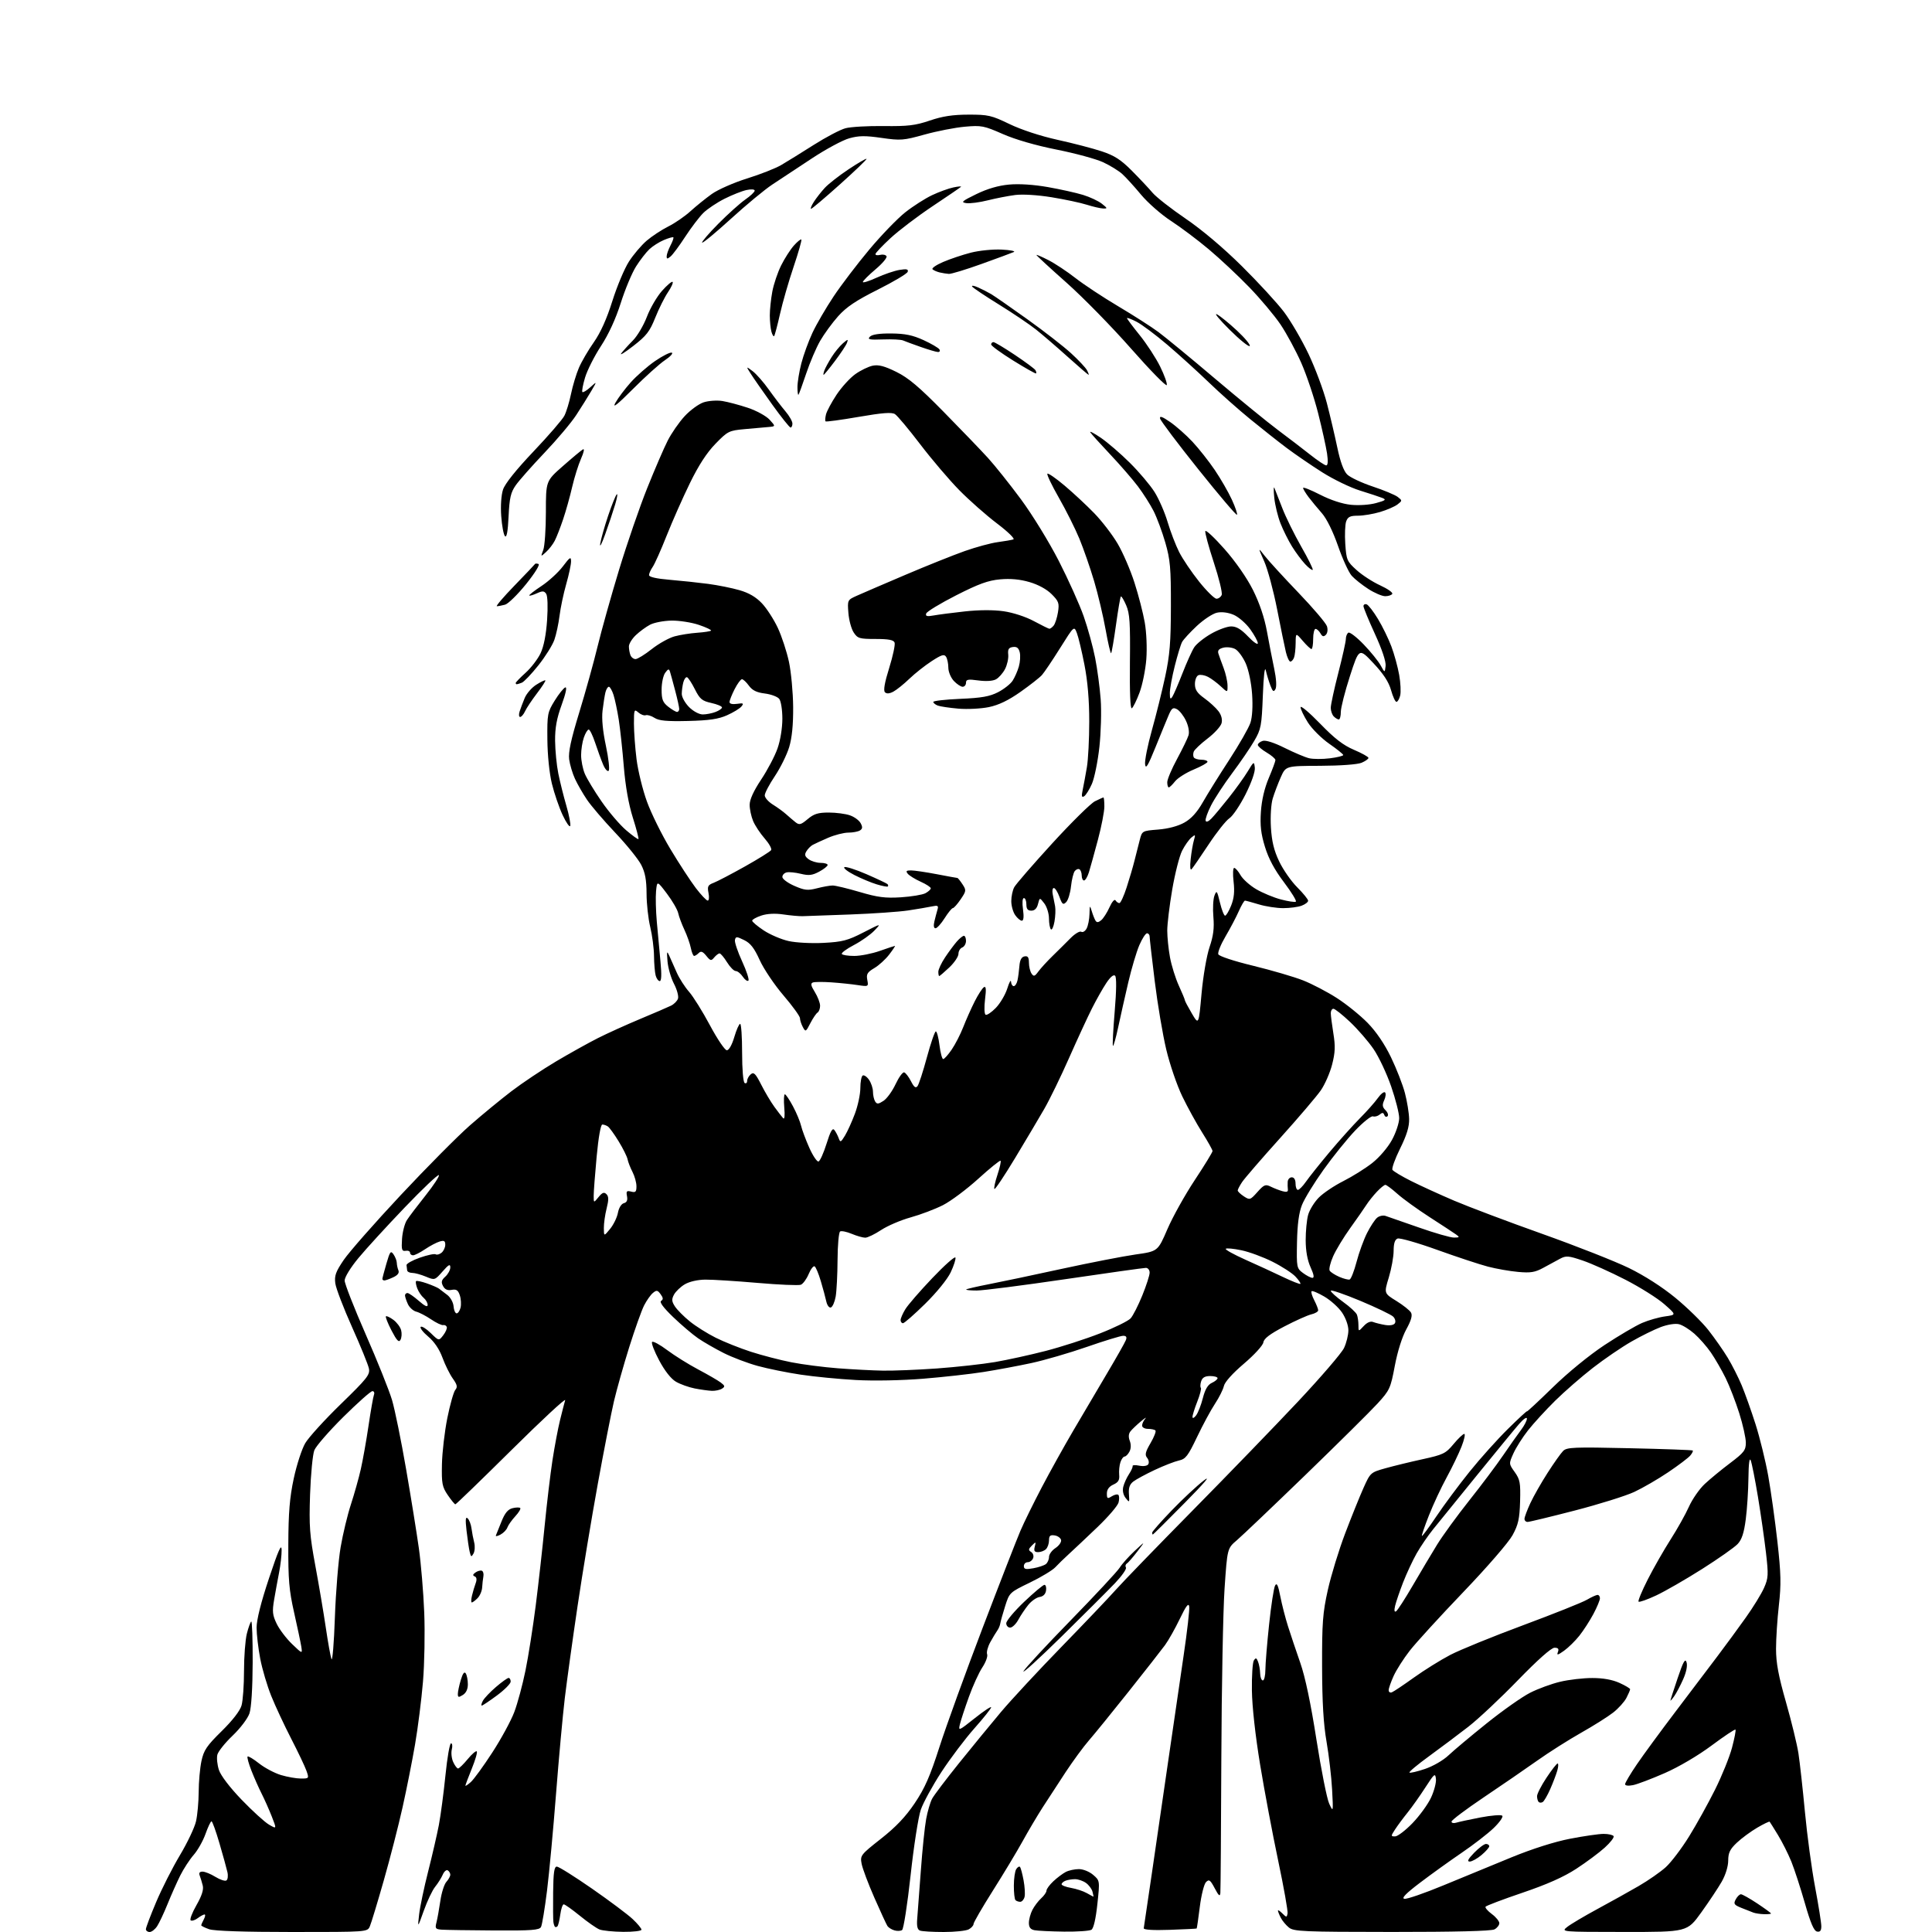<?xml version="1.0" encoding="UTF-8" standalone="no"?>
<svg 
  version="1.1" 
  xmlns="http://www.w3.org/2000/svg" 
  xmlns:xlink="http://www.w3.org/1999/xlink" 
  xmlns:svg="http://www.w3.org/2000/svg"
  xmlns:rdf="http://www.w3.org/1999/02/22-rdf-syntax-ns#"
  xmlns:cc="http://creativecommons.org/ns#"
  xmlns:dc="http://purl.org/dc/elements/1.1/"
  viewBox="0 0 768 768"
  width="768"
  height="768"
>
<style>svg {background-color: white; }</style>"
<path stroke="none" fill="black" fill-rule="evenodd" d="M59.48,768.00C58.66,768.00 58.00,767.49 58.00,766.87C58.00,766.25 59.83,761.41 62.07,756.12C64.30,750.83 68.55,742.45 71.51,737.50C74.47,732.55 77.36,726.48 77.92,724.00C78.49,721.52 78.96,716.26 78.98,712.30C78.99,708.34 79.49,702.82 80.08,700.04C81.01,695.72 82.18,693.99 88.10,688.17C92.43,683.92 95.41,680.07 96.02,677.94C96.56,676.05 97.00,669.87 97.00,664.20C97.00,658.53 97.51,651.88 98.12,649.43C98.74,646.97 99.53,644.79 99.87,644.58C100.22,644.37 100.47,651.69 100.44,660.85C100.40,671.15 99.91,678.88 99.16,681.11C98.47,683.13 95.53,687.02 92.47,689.94C89.46,692.81 86.73,696.23 86.40,697.53C86.08,698.83 86.36,701.56 87.03,703.61C87.77,705.84 91.36,710.54 96.04,715.41C100.32,719.86 105.22,724.32 106.92,725.31C110.02,727.12 110.02,727.12 108.01,722.01C106.90,719.20 105.09,715.15 104.00,713.00C102.91,710.85 101.09,706.77 99.97,703.92C98.85,701.07 98.15,698.52 98.42,698.25C98.69,697.98 100.74,699.21 102.98,700.99C105.22,702.76 109.14,704.84 111.69,705.61C114.23,706.37 117.80,707.00 119.61,707.00C122.85,707.00 122.88,706.95 121.82,703.92C121.23,702.23 118.50,696.49 115.76,691.17C113.02,685.85 109.45,678.21 107.83,674.18C106.20,670.15 104.23,663.48 103.44,659.34C102.65,655.21 102.00,649.65 102.00,647.00C102.00,643.89 103.75,636.92 106.95,627.34C110.68,616.15 111.91,613.39 111.95,616.11C111.98,618.10 111.52,622.15 110.94,625.11C110.36,628.08 109.47,632.96 108.96,635.97C108.17,640.61 108.33,642.06 110.00,645.50C111.08,647.73 113.83,651.35 116.10,653.53C120.23,657.50 120.23,657.50 119.76,654.50C119.50,652.85 118.21,646.77 116.91,641.00C114.91,632.14 114.55,627.92 114.61,614.00C114.66,601.21 115.15,595.29 116.78,587.68C117.94,582.28 119.99,575.98 121.34,573.68C122.69,571.38 129.06,564.38 135.50,558.12C145.96,547.95 147.14,546.46 146.65,544.01C146.35,542.50 143.33,535.08 139.94,527.53C136.56,519.98 133.56,512.16 133.29,510.15C132.89,507.11 133.45,505.54 136.65,500.83C138.77,497.71 148.96,486.12 159.30,475.07C169.64,464.02 182.01,451.56 186.80,447.36C191.58,443.17 199.02,437.06 203.31,433.78C207.61,430.50 215.57,425.18 221.00,421.95C226.43,418.73 233.96,414.54 237.72,412.64C241.49,410.74 249.05,407.32 254.53,405.03C260.02,402.74 265.51,400.37 266.73,399.77C267.96,399.17 269.22,397.90 269.52,396.94C269.82,395.98 269.10,393.33 267.91,391.05C266.72,388.76 265.57,384.78 265.35,382.20C265.01,378.08 265.10,377.81 266.08,380.00C266.69,381.38 268.02,384.36 269.03,386.64C270.04,388.92 272.23,392.34 273.90,394.24C275.58,396.14 279.32,402.15 282.23,407.60C285.14,413.04 288.15,417.50 288.93,417.50C289.77,417.50 290.97,415.37 291.89,412.25C292.74,409.36 293.79,407.00 294.22,407.00C294.65,407.00 295.00,412.15 295.00,418.44C295.00,424.99 295.43,430.15 296.00,430.50C296.55,430.84 297.00,430.47 297.00,429.68C297.00,428.89 297.65,427.71 298.44,427.05C299.64,426.05 300.35,426.76 302.59,431.17C304.07,434.10 306.43,438.07 307.84,440.00C309.24,441.93 310.80,443.95 311.31,444.50C311.88,445.12 312.05,443.49 311.76,440.25C311.51,437.36 311.61,435.00 311.99,435.00C312.37,435.00 313.82,437.14 315.21,439.75C316.61,442.36 318.06,445.85 318.44,447.50C318.83,449.15 320.30,453.10 321.72,456.28C323.14,459.46 324.79,461.90 325.38,461.71C325.98,461.51 327.41,458.32 328.57,454.62C330.11,449.66 330.93,448.24 331.68,449.20C332.23,449.91 333.00,451.37 333.39,452.44C334.03,454.22 334.24,454.13 335.88,451.44C336.87,449.82 338.65,445.89 339.84,442.71C341.03,439.53 342.00,434.94 342.00,432.52C342.00,430.10 342.42,427.86 342.93,427.54C343.44,427.23 344.57,427.97 345.43,429.21C346.29,430.44 347.01,432.58 347.02,433.97C347.02,435.36 347.42,437.11 347.89,437.86C348.60,438.98 349.17,438.93 351.21,437.60C352.56,436.72 354.72,433.73 356.01,430.97C357.31,428.21 358.84,426.10 359.43,426.29C360.02,426.47 361.23,428.06 362.13,429.81C363.34,432.19 364.00,432.69 364.73,431.75C365.26,431.06 366.95,425.89 368.47,420.25C370.00,414.61 371.59,410.00 372.01,410.00C372.43,410.00 373.08,412.47 373.46,415.50C373.83,418.52 374.50,421.00 374.94,421.00C375.37,421.00 376.89,419.31 378.30,417.25C379.72,415.19 381.80,411.13 382.93,408.23C384.06,405.33 386.11,400.75 387.47,398.05C388.84,395.35 390.48,392.82 391.11,392.43C391.96,391.91 392.08,393.19 391.57,397.26C391.19,400.32 391.28,403.06 391.78,403.37C392.28,403.67 394.11,402.45 395.85,400.66C397.59,398.86 399.64,395.39 400.41,392.95C401.17,390.50 401.85,389.29 401.90,390.25C401.96,391.21 402.44,392.00 402.98,392.00C403.52,392.00 404.19,390.99 404.46,389.75C404.74,388.51 405.08,385.93 405.23,384.01C405.42,381.61 406.05,380.41 407.25,380.18C408.58,379.93 409.00,380.53 409.02,382.68C409.02,384.23 409.49,386.18 410.05,387.00C410.92,388.28 411.32,388.16 412.78,386.17C413.73,384.88 416.30,382.07 418.50,379.93C420.70,377.78 423.91,374.61 425.62,372.87C427.34,371.14 429.23,370.03 429.82,370.39C430.42,370.76 431.37,370.17 431.95,369.09C432.53,368.01 433.04,365.41 433.09,363.32C433.17,359.79 433.23,359.71 433.98,362.17C434.42,363.64 435.10,365.35 435.48,365.97C435.99,366.79 436.61,366.74 437.75,365.80C438.61,365.08 440.09,362.77 441.04,360.66C442.02,358.47 443.06,357.28 443.44,357.91C443.81,358.51 444.50,359.00 444.98,359.00C445.45,359.00 446.75,356.19 447.86,352.75C448.98,349.31 450.40,344.48 451.01,342.00C451.63,339.52 452.56,335.87 453.07,333.89C454.00,330.29 454.03,330.27 460.40,329.76C464.38,329.44 468.30,328.40 470.80,326.99C473.57,325.44 475.86,322.91 478.16,318.87C480.00,315.64 484.73,308.04 488.68,301.99C492.62,295.93 496.40,289.33 497.06,287.32C497.80,285.07 498.06,280.73 497.73,275.96C497.43,271.49 496.36,266.35 495.20,263.71C494.09,261.22 492.20,258.64 491.00,258.00C489.80,257.36 487.68,257.11 486.30,257.46C484.51,257.91 483.95,258.58 484.33,259.80C484.63,260.73 485.55,263.30 486.39,265.50C487.23,267.70 487.93,270.82 487.96,272.44C488.00,275.37 488.00,275.37 485.25,272.81C483.74,271.40 481.45,269.70 480.17,269.05C478.89,268.39 477.20,268.09 476.42,268.39C475.63,268.69 475.00,270.26 475.00,271.90C475.00,274.19 475.87,275.49 478.77,277.58C480.84,279.07 483.36,281.38 484.36,282.71C485.51,284.22 485.97,285.99 485.60,287.45C485.28,288.72 482.78,291.48 480.05,293.56C477.32,295.64 474.84,297.99 474.54,298.77C474.24,299.54 474.25,300.59 474.56,301.09C474.87,301.59 476.22,302.00 477.56,302.00C478.90,302.00 480.00,302.37 480.00,302.82C480.00,303.26 477.52,304.66 474.50,305.91C471.47,307.17 468.14,309.28 467.10,310.60C466.06,311.92 464.94,313.00 464.61,313.00C464.27,313.00 464.00,312.08 464.00,310.95C464.00,309.83 465.75,305.66 467.90,301.70C470.04,297.74 472.10,293.50 472.46,292.28C472.85,290.96 472.43,288.59 471.43,286.49C470.50,284.53 468.90,282.48 467.87,281.93C466.30,281.09 465.78,281.45 464.59,284.22C463.82,286.02 461.45,291.77 459.34,297.00C456.30,304.53 455.43,305.93 455.19,303.77C455.01,302.27 456.23,296.20 457.89,290.27C459.56,284.35 461.93,274.77 463.17,269.00C465.01,260.42 465.43,255.30 465.45,241.00C465.48,225.76 465.19,222.49 463.23,215.69C461.99,211.40 459.90,205.77 458.59,203.18C457.28,200.59 454.47,196.17 452.35,193.35C450.23,190.54 445.27,184.81 441.31,180.62C437.36,176.43 433.80,172.49 433.41,171.85C433.01,171.21 434.90,172.20 437.60,174.03C440.29,175.87 445.48,180.34 449.13,183.97C452.78,187.59 457.18,192.79 458.91,195.52C460.64,198.25 463.00,203.64 464.14,207.49C465.29,211.35 467.36,216.73 468.73,219.45C470.11,222.18 473.68,227.47 476.66,231.20C479.65,234.94 482.76,238.00 483.57,238.00C484.39,238.00 485.33,237.31 485.65,236.47C485.97,235.62 484.56,229.82 482.50,223.57C480.45,217.32 478.93,211.72 479.13,211.12C479.33,210.52 482.77,213.74 486.77,218.27C491.15,223.23 495.64,229.68 498.06,234.50C500.68,239.74 502.61,245.44 503.63,251.00C504.48,255.68 505.79,262.40 506.54,265.94C507.35,269.82 507.54,273.00 507.01,273.94C506.31,275.20 505.92,274.93 505.00,272.50C504.37,270.85 503.55,268.15 503.18,266.50C502.76,264.67 502.30,268.56 502.00,276.50C501.53,288.56 501.29,289.86 498.59,294.50C497.00,297.25 493.04,303.04 489.80,307.37C486.56,311.70 482.78,317.47 481.40,320.20C480.02,322.93 479.05,325.66 479.26,326.27C479.48,326.93 480.41,326.57 481.56,325.38C482.63,324.28 485.75,320.55 488.50,317.07C491.25,313.60 494.62,308.91 496.00,306.63C498.43,302.61 498.51,302.57 498.81,305.16C498.99,306.76 497.53,310.96 495.13,315.75C492.93,320.11 490.04,324.40 488.71,325.27C487.37,326.15 483.65,330.83 480.45,335.68C477.24,340.53 474.20,344.95 473.69,345.50C473.12,346.12 472.97,344.60 473.31,341.50C473.61,338.75 474.19,335.38 474.60,334.00C475.28,331.71 475.20,331.62 473.60,332.93C472.64,333.72 470.98,336.08 469.91,338.17C468.84,340.27 467.08,347.20 465.98,353.59C464.89,359.97 464.00,367.32 464.00,369.92C464.00,372.51 464.49,377.30 465.09,380.57C465.69,383.83 467.27,388.88 468.59,391.78C469.92,394.68 471.00,397.30 471.00,397.60C471.00,397.90 472.24,400.25 473.75,402.82C476.50,407.50 476.50,407.50 477.63,395.00C478.27,387.99 479.67,379.87 480.81,376.50C482.34,372.02 482.72,368.97 482.34,364.50C482.05,361.20 482.24,357.39 482.76,356.04C483.62,353.78 483.80,354.00 484.95,358.79C485.64,361.66 486.56,364.00 486.99,364.00C487.43,364.00 488.51,362.19 489.40,359.97C490.56,357.06 490.83,354.41 490.37,350.47C490.01,347.46 490.12,345.00 490.61,345.01C491.10,345.01 492.24,346.31 493.14,347.90C494.05,349.49 496.85,352.00 499.38,353.48C501.91,354.96 506.30,356.79 509.16,357.54C512.01,358.29 514.68,358.70 515.11,358.43C515.53,358.17 513.41,354.71 510.41,350.73C506.66,345.78 504.28,341.34 502.85,336.66C501.24,331.43 500.86,328.13 501.23,322.66C501.54,318.06 502.66,313.28 504.36,309.28C505.81,305.86 507.00,302.64 507.00,302.13C507.00,301.62 505.42,300.27 503.50,299.13C501.57,298.00 500.00,296.63 500.00,296.10C500.00,295.57 500.87,294.86 501.93,294.52C503.13,294.14 506.47,295.21 510.68,297.31C514.43,299.18 518.80,301.03 520.39,301.41C521.98,301.79 525.69,301.81 528.64,301.44C531.59,301.07 533.98,300.48 533.96,300.13C533.94,299.79 531.43,297.76 528.37,295.64C525.32,293.52 521.51,289.72 519.91,287.20C518.31,284.67 517.00,281.94 517.00,281.13C517.00,280.31 520.49,283.25 524.75,287.64C530.51,293.59 533.97,296.26 538.23,298.07C541.39,299.41 543.97,300.85 543.98,301.27C543.99,301.70 542.76,302.57 541.25,303.21C539.64,303.89 532.82,304.39 524.81,304.42C511.12,304.47 511.12,304.47 509.12,308.98C508.02,311.47 506.59,315.25 505.94,317.38C505.26,319.61 504.95,324.50 505.21,328.88C505.55,334.50 506.41,338.06 508.50,342.44C510.05,345.70 513.28,350.33 515.66,352.71C518.05,355.10 520.00,357.50 520.00,358.05C520.00,358.60 518.85,359.49 517.43,360.02C516.02,360.56 512.72,361.00 510.09,361.00C507.47,361.00 503.11,360.33 500.41,359.51C497.71,358.69 495.23,358.02 494.90,358.01C494.57,358.00 493.46,359.91 492.42,362.25C491.39,364.59 489.02,369.08 487.16,372.24C485.30,375.40 484.01,378.59 484.29,379.33C484.59,380.10 490.44,382.04 498.16,383.91C505.49,385.70 514.42,388.31 518.00,389.72C521.58,391.13 527.62,394.29 531.43,396.74C535.24,399.19 540.75,403.64 543.67,406.63C547.06,410.10 550.40,415.02 552.94,420.28C555.12,424.80 557.62,431.20 558.48,434.50C559.35,437.80 560.10,442.43 560.15,444.80C560.23,447.88 559.21,451.21 556.57,456.55C554.54,460.65 553.17,464.47 553.52,465.03C553.86,465.59 557.17,467.57 560.86,469.43C564.55,471.29 572.28,474.82 578.03,477.28C583.79,479.73 599.52,485.67 613.00,490.46C626.48,495.26 642.00,501.37 647.50,504.05C653.69,507.07 660.74,511.59 666.00,515.91C670.67,519.75 676.56,525.50 679.07,528.69C681.59,531.89 685.06,536.85 686.80,539.73C688.54,542.61 691.04,547.56 692.37,550.73C693.69,553.90 696.17,560.86 697.87,566.19C699.56,571.52 701.83,580.74 702.90,586.69C703.96,592.64 705.61,604.40 706.55,612.83C707.98,625.59 708.07,629.82 707.13,638.11C706.51,643.59 706.00,651.39 706.00,655.44C706.00,661.03 706.96,666.17 709.96,676.66C712.13,684.27 714.36,693.42 714.91,697.00C715.46,700.58 716.62,711.04 717.49,720.27C718.35,729.49 720.17,742.94 721.53,750.15C722.89,757.36 724.00,764.37 724.00,765.71C724.00,767.47 723.53,768.06 722.30,767.82C721.06,767.58 719.72,764.46 717.45,756.49C715.72,750.45 713.30,743.02 712.08,740.00C710.85,736.98 708.48,732.25 706.80,729.50C705.13,726.75 703.62,724.35 703.46,724.16C703.29,723.98 701.06,725.05 698.50,726.55C695.94,728.05 692.30,730.73 690.42,732.51C687.68,735.10 687.00,736.50 686.99,739.62C686.98,741.93 685.94,745.31 684.41,748.00C682.99,750.48 679.32,755.99 676.26,760.25C670.68,768.00 670.68,768.00 645.59,767.98C620.50,767.96 620.50,767.96 623.00,765.98C624.38,764.89 629.77,761.69 635.00,758.86C640.23,756.04 647.60,751.93 651.38,749.74C655.16,747.55 660.01,744.18 662.16,742.24C664.30,740.30 668.48,734.79 671.45,729.99C674.42,725.20 679.06,716.82 681.77,711.38C684.48,705.95 687.51,698.46 688.50,694.74C689.49,691.02 690.11,687.78 689.88,687.55C689.64,687.31 685.36,690.17 680.36,693.89C675.00,697.88 667.36,702.38 661.77,704.83C656.54,707.12 650.86,709.28 649.14,709.62C647.28,709.99 646.00,709.84 646.00,709.24C646.00,708.69 648.10,705.14 650.67,701.37C653.24,697.59 660.13,688.20 665.97,680.50C671.81,672.80 679.31,662.90 682.62,658.50C685.94,654.10 691.06,647.13 693.99,643.00C696.93,638.88 700.19,633.57 701.23,631.21C702.95,627.32 703.02,626.05 702.00,617.21C701.38,611.87 699.95,601.88 698.81,595.00C697.67,588.12 696.38,581.60 695.93,580.50C695.43,579.25 695.09,581.87 695.03,587.50C694.98,592.45 694.50,599.84 693.97,603.93C693.27,609.36 692.40,612.01 690.75,613.76C689.51,615.09 683.15,619.56 676.62,623.70C670.08,627.84 661.85,632.58 658.32,634.23C654.79,635.88 651.65,636.99 651.35,636.68C651.05,636.38 652.70,632.39 655.03,627.82C657.36,623.24 661.44,616.11 664.09,611.96C666.75,607.81 670.03,601.96 671.37,598.96C672.71,595.96 675.54,591.88 677.65,589.91C679.77,587.93 684.31,584.19 687.75,581.60C693.26,577.44 694.00,576.48 694.00,573.49C694.00,571.63 692.83,566.37 691.39,561.80C689.95,557.24 687.51,550.92 685.95,547.76C684.39,544.61 681.77,540.07 680.12,537.67C678.47,535.27 675.51,531.90 673.54,530.17C671.57,528.44 668.83,526.74 667.44,526.40C665.96,526.03 662.95,526.50 660.21,527.52C657.62,528.49 652.35,531.09 648.50,533.30C644.65,535.50 637.77,540.20 633.22,543.73C628.67,547.26 621.90,553.16 618.18,556.83C614.47,560.50 609.64,565.76 607.46,568.53C605.28,571.29 602.66,575.42 601.63,577.70C599.76,581.86 599.76,581.86 602.13,585.18C604.23,588.12 604.47,589.45 604.26,596.85C604.05,603.79 603.55,606.06 601.26,610.26C599.70,613.12 591.22,622.92 581.66,632.90C572.39,642.58 562.80,653.07 560.36,656.22C557.92,659.37 555.05,663.87 553.99,666.22C552.92,668.57 552.03,671.11 552.02,671.86C552.01,672.60 552.57,672.99 553.28,672.72C553.98,672.46 557.92,669.82 562.03,666.87C566.15,663.92 572.66,659.86 576.51,657.85C580.35,655.85 593.40,650.53 605.50,646.04C617.60,641.54 628.99,637.00 630.81,635.93C632.63,634.87 634.54,634.00 635.06,634.00C635.58,634.00 636.00,634.61 636.00,635.35C636.00,636.09 634.84,638.89 633.41,641.57C631.99,644.24 629.49,648.12 627.84,650.20C626.20,652.27 623.46,654.96 621.75,656.18C619.21,657.99 618.75,658.09 619.29,656.70C619.77,655.45 619.41,655.00 617.93,655.00C616.67,655.00 611.26,659.81 603.39,667.91C596.50,675.02 587.63,683.34 583.68,686.41C579.73,689.48 572.74,694.72 568.15,698.06C563.55,701.40 560.01,704.35 560.28,704.62C560.55,704.88 563.33,704.24 566.46,703.18C569.68,702.09 573.74,699.74 575.82,697.76C577.85,695.84 584.67,690.11 591.00,685.04C597.33,679.96 605.08,674.50 608.24,672.90C611.40,671.29 616.80,669.32 620.24,668.51C623.68,667.69 629.42,667.03 633.00,667.04C637.27,667.04 640.96,667.71 643.75,668.97C646.09,670.03 648.00,671.17 648.00,671.50C648.00,671.83 647.34,673.38 646.53,674.94C645.72,676.51 643.36,679.12 641.28,680.76C639.20,682.39 633.45,686.02 628.50,688.81C623.55,691.61 615.67,696.60 611.00,699.92C606.33,703.23 596.76,709.80 589.75,714.51C582.74,719.23 577.00,723.54 577.00,724.11C577.00,724.67 577.83,724.87 578.85,724.55C579.86,724.23 584.22,723.29 588.53,722.46C592.84,721.64 596.73,721.33 597.18,721.78C597.63,722.23 596.08,724.43 593.75,726.68C591.41,728.93 585.67,733.37 581.00,736.54C576.33,739.72 568.90,745.06 564.50,748.40C558.85,752.68 557.02,754.57 558.26,754.81C559.23,755.00 566.21,752.60 573.76,749.47C581.32,746.35 593.50,741.33 600.84,738.32C609.10,734.94 617.96,732.12 624.12,730.93C629.59,729.87 635.60,729.00 637.48,729.00C639.35,729.00 641.13,729.40 641.43,729.89C641.74,730.38 640.15,732.44 637.90,734.47C635.66,736.50 630.57,740.28 626.60,742.87C621.60,746.13 614.99,749.07 605.18,752.40C597.37,755.05 590.78,757.55 590.53,757.95C590.28,758.35 591.41,759.67 593.04,760.87C594.67,762.07 596.00,763.71 596.00,764.49C596.00,765.28 595.13,766.40 594.07,766.96C592.83,767.63 578.20,767.99 553.32,767.98C518.05,767.96 514.31,767.80 512.37,766.23C511.19,765.28 509.73,763.52 509.12,762.32C508.50,761.11 508.00,759.84 508.00,759.49C508.00,759.14 508.79,759.64 509.75,760.61C511.39,762.25 511.52,762.25 511.83,760.64C512.01,759.70 510.34,750.28 508.11,739.71C505.88,729.15 502.64,711.95 500.92,701.50C499.02,689.97 497.74,678.37 497.65,672.00C497.57,666.23 497.92,660.85 498.42,660.07C499.19,658.88 499.48,658.97 500.10,660.57C500.52,661.63 500.89,663.74 500.93,665.25C500.97,666.76 501.45,668.00 502.00,668.00C502.55,668.00 503.00,666.09 503.01,663.75C503.02,661.41 503.68,653.29 504.49,645.71C505.29,638.12 506.36,631.18 506.87,630.28C507.56,629.04 508.07,630.09 508.94,634.57C509.58,637.83 510.96,643.20 512.01,646.50C513.05,649.80 515.25,656.33 516.88,661.00C518.83,666.55 521.06,677.14 523.30,691.50C525.20,703.60 527.48,715.08 528.38,717.00C530.00,720.47 530.01,720.42 529.53,711.35C529.26,706.32 528.26,697.77 527.32,692.35C526.10,685.35 525.59,676.72 525.55,662.50C525.51,645.07 525.80,641.15 527.84,632.00C529.13,626.23 532.22,616.14 534.71,609.58C537.20,603.03 540.48,594.89 542.00,591.50C544.74,585.39 544.83,585.31 550.75,583.65C554.04,582.73 560.72,581.10 565.59,580.04C573.73,578.26 574.70,577.78 577.80,574.05C579.65,571.82 581.57,570.00 582.07,570.00C582.56,570.00 582.07,572.28 580.97,575.07C579.87,577.86 577.21,583.38 575.06,587.32C572.90,591.27 569.74,598.04 568.03,602.38C566.32,606.71 565.06,610.39 565.23,610.57C565.40,610.74 568.01,607.20 571.02,602.72C574.03,598.23 579.95,590.27 584.17,585.03C588.38,579.79 595.25,572.14 599.42,568.03C603.59,563.91 607.00,560.76 607.00,561.03C607.00,561.29 611.61,557.00 617.25,551.50C623.25,545.64 631.77,538.68 637.82,534.68C643.50,530.94 650.22,526.98 652.76,525.89C655.30,524.80 659.41,523.63 661.89,523.29C666.41,522.67 666.41,522.67 661.58,518.43C658.93,516.09 651.98,511.72 646.13,508.71C640.28,505.70 632.65,502.27 629.16,501.09C623.51,499.17 622.54,499.09 620.16,500.36C618.70,501.14 615.70,502.76 613.50,503.97C610.20,505.77 608.45,506.06 603.50,505.61C600.20,505.32 594.80,504.37 591.50,503.51C588.20,502.65 579.12,499.65 571.31,496.84C563.51,494.03 556.42,492.01 555.56,492.34C554.48,492.75 554.00,494.26 553.99,497.22C553.99,499.57 553.12,504.34 552.07,507.81C550.15,514.11 550.15,514.11 555.07,517.14C557.78,518.81 560.40,520.89 560.90,521.78C561.53,522.91 560.97,524.89 559.02,528.44C557.35,531.47 555.52,537.29 554.46,542.93C552.77,551.90 552.43,552.64 547.59,557.93C544.79,560.99 531.92,573.74 519.00,586.25C506.07,598.76 493.78,610.46 491.69,612.25C487.87,615.50 487.87,615.50 486.78,631.50C486.19,640.30 485.61,670.67 485.50,699.00C485.39,727.33 485.22,751.40 485.11,752.50C484.96,754.04 484.44,753.60 482.87,750.62C481.11,747.29 480.63,746.94 479.41,748.16C478.63,748.94 477.52,753.37 476.94,758.01C476.36,762.65 475.80,766.52 475.69,766.61C475.59,766.70 470.77,766.94 465.00,767.14C458.36,767.37 454.56,767.13 454.66,766.50C454.74,765.95 456.21,756.05 457.91,744.50C459.62,732.95 462.56,712.70 464.46,699.50C466.36,686.30 469.08,667.67 470.51,658.09C471.93,648.52 472.93,639.74 472.73,638.59C472.46,637.06 471.47,638.36 469.00,643.50C467.15,647.35 464.49,652.08 463.08,654.00C461.67,655.92 455.15,664.25 448.59,672.50C442.03,680.75 434.93,689.48 432.82,691.90C430.71,694.32 426.58,699.95 423.64,704.40C420.70,708.86 416.57,715.20 414.45,718.50C412.33,721.80 408.73,727.88 406.46,732.00C404.18,736.12 398.87,744.95 394.66,751.60C390.45,758.26 387.00,764.21 387.00,764.82C387.00,765.43 386.13,766.40 385.07,766.96C384.00,767.53 379.54,768.00 375.15,768.00C370.76,768.00 366.51,767.75 365.71,767.44C364.68,767.05 364.36,765.68 364.61,762.69C364.80,760.39 365.45,751.79 366.05,743.58C366.64,735.38 367.59,726.16 368.16,723.10C368.72,720.04 369.79,716.41 370.53,715.02C371.27,713.63 376.07,707.29 381.19,700.92C386.31,694.55 393.83,685.39 397.90,680.55C401.97,675.72 412.80,664.05 421.97,654.63C431.14,645.21 440.84,635.02 443.52,632.00C446.20,628.98 459.93,614.80 474.03,600.50C488.14,586.20 507.07,566.62 516.11,557.00C525.14,547.37 533.32,537.86 534.27,535.85C535.22,533.84 536.00,530.68 536.00,528.83C536.00,526.88 534.94,523.91 533.49,521.77C532.11,519.73 528.94,516.87 526.44,515.41C523.95,513.95 521.67,512.99 521.38,513.29C521.09,513.58 521.56,515.18 522.43,516.86C523.29,518.53 524.00,520.34 524.00,520.87C524.00,521.40 522.76,522.13 521.25,522.48C519.74,522.84 514.90,525.01 510.50,527.31C504.76,530.31 502.41,532.11 502.20,533.64C502.02,534.83 498.62,538.56 494.48,542.08C489.95,545.94 486.85,549.39 486.51,550.98C486.19,552.40 484.60,555.57 482.97,558.03C481.34,560.49 478.14,566.42 475.86,571.20C472.24,578.79 471.32,579.99 468.63,580.58C466.94,580.95 462.61,582.64 459.03,584.32C455.44,586.01 451.60,588.09 450.50,588.94C449.05,590.07 448.57,591.47 448.77,594.00C449.02,597.34 448.97,597.41 447.47,595.50C446.50,594.25 446.14,592.56 446.52,591.00C446.86,589.62 447.88,587.38 448.79,586.00C449.70,584.62 450.35,583.17 450.23,582.78C450.11,582.38 451.31,582.31 452.89,582.63C454.56,582.96 456.05,582.73 456.46,582.06C456.85,581.43 456.64,580.27 455.98,579.48C455.03,578.33 455.31,577.14 457.36,573.65C458.77,571.24 459.65,568.98 459.30,568.63C458.95,568.28 457.62,568.00 456.33,568.00C455.05,568.00 454.00,567.41 454.00,566.70C454.00,565.98 454.56,564.75 455.25,563.96C455.94,563.18 455.16,563.65 453.53,565.01C451.89,566.38 450.03,568.16 449.39,568.96C448.61,569.93 448.51,571.22 449.11,572.78C449.66,574.25 449.61,575.86 448.96,577.07C448.40,578.13 447.53,579.00 447.03,579.00C446.54,579.00 445.80,580.01 445.39,581.25C444.97,582.49 444.75,584.73 444.89,586.24C445.09,588.34 444.55,589.25 442.57,590.15C440.87,590.92 440.00,592.12 440.00,593.67C440.00,595.75 440.22,595.88 441.95,594.80C443.03,594.12 444.21,593.88 444.57,594.24C444.94,594.61 444.98,595.96 444.65,597.25C444.33,598.54 440.55,602.94 436.26,607.05C431.97,611.15 426.90,615.93 424.98,617.68C423.07,619.42 420.60,621.82 419.50,623.01C418.40,624.20 413.85,626.94 409.38,629.11C401.33,633.01 401.25,633.09 399.55,638.50C398.60,641.49 397.74,644.59 397.62,645.37C397.51,646.16 396.98,647.41 396.45,648.15C395.91,648.89 394.66,650.99 393.65,652.80C392.65,654.62 392.08,656.77 392.40,657.60C392.71,658.42 391.86,660.77 390.49,662.83C389.13,664.89 386.72,670.16 385.15,674.54C383.57,678.92 381.97,683.79 381.59,685.38C380.92,688.18 381.06,688.12 387.45,683.04C391.05,680.17 394.00,678.21 394.00,678.68C394.00,679.15 391.01,682.90 387.36,687.02C383.70,691.13 377.81,698.94 374.26,704.36C370.72,709.79 367.01,716.56 366.03,719.40C365.05,722.25 363.22,734.01 361.97,745.54C360.71,757.07 359.19,766.83 358.59,767.23C357.99,767.63 356.60,767.68 355.50,767.34C354.40,767.01 353.17,766.23 352.77,765.62C352.36,765.00 350.03,759.95 347.59,754.40C345.14,748.84 342.86,742.76 342.51,740.89C341.89,737.58 342.11,737.30 350.18,730.94C356.11,726.28 359.97,722.22 363.60,716.83C367.63,710.85 369.69,706.15 373.47,694.38C376.10,686.20 383.83,664.88 390.65,647.00C397.47,629.12 404.22,611.80 405.64,608.50C407.05,605.20 410.86,597.46 414.08,591.31C417.31,585.15 422.93,575.03 426.58,568.81C430.23,562.59 436.29,552.31 440.05,545.97C443.81,539.63 447.19,533.67 447.55,532.72C448.02,531.50 447.71,531.00 446.47,531.00C445.51,531.00 439.03,532.98 432.08,535.40C425.12,537.82 415.17,540.72 409.97,541.84C404.76,542.96 396.23,544.56 391.00,545.38C385.77,546.21 374.98,547.41 367.00,548.06C358.55,548.75 347.40,548.97 340.26,548.58C333.53,548.21 323.63,547.25 318.26,546.44C312.89,545.64 305.22,544.08 301.20,542.98C297.19,541.88 291.11,539.57 287.70,537.86C284.29,536.14 279.70,533.50 277.50,531.99C275.30,530.47 270.83,526.67 267.57,523.54C263.68,519.79 262.05,517.59 262.82,517.11C263.71,516.56 263.65,515.90 262.61,514.48C261.40,512.82 261.00,512.76 259.54,513.97C258.61,514.74 257.04,516.97 256.04,518.93C255.04,520.89 252.38,528.35 250.13,535.50C247.89,542.65 245.16,552.33 244.06,557.00C242.97,561.67 240.06,576.52 237.61,590.00C235.16,603.48 231.54,625.30 229.58,638.50C227.62,651.70 225.35,668.12 224.52,675.00C223.70,681.88 222.13,698.98 221.04,713.00C219.95,727.02 218.34,744.35 217.46,751.50C216.57,758.65 215.50,765.17 215.06,766.00C214.41,767.25 211.35,767.48 196.39,767.39C186.55,767.33 177.22,767.19 175.66,767.08C173.10,766.89 172.88,766.61 173.50,764.19C173.88,762.71 174.57,758.87 175.04,755.65C175.50,752.43 176.58,749.02 177.44,748.07C178.30,747.12 179.00,745.84 179.00,745.23C179.00,744.62 178.55,743.84 178.00,743.50C177.45,743.16 176.55,743.92 176.01,745.19C175.46,746.46 174.10,748.64 172.98,750.02C171.86,751.41 169.83,755.69 168.47,759.52C165.98,766.50 165.98,766.50 166.61,761.00C166.96,757.98 168.57,750.33 170.18,744.00C171.79,737.67 173.71,729.35 174.45,725.50C175.18,721.65 176.36,712.76 177.07,705.75C177.77,698.74 178.77,693.00 179.28,693.00C179.80,693.00 179.94,694.10 179.60,695.44C179.27,696.79 179.51,699.04 180.16,700.44C180.80,701.85 181.67,703.00 182.09,703.00C182.51,703.00 184.22,701.34 185.90,699.31C187.57,697.27 189.21,695.87 189.53,696.19C189.85,696.51 188.96,699.60 187.55,703.06C186.15,706.52 185.00,709.56 185.00,709.83C185.00,710.09 185.97,709.45 187.15,708.40C188.33,707.36 192.18,702.07 195.69,696.66C199.21,691.25 203.15,684.00 204.45,680.54C205.75,677.09 207.74,669.69 208.88,664.09C210.03,658.50 211.86,646.85 212.96,638.21C214.05,629.57 215.65,615.30 216.51,606.50C217.37,597.70 218.77,586.00 219.61,580.50C220.46,575.00 221.81,567.80 222.63,564.50C223.44,561.20 224.36,557.65 224.66,556.61C224.97,555.57 215.39,564.46 203.38,576.36C191.36,588.26 181.30,598.00 181.01,597.99C180.73,597.99 179.38,596.33 178.00,594.32C175.77,591.04 175.52,589.73 175.68,582.07C175.77,577.36 176.74,569.11 177.81,563.74C178.89,558.37 180.32,553.32 180.98,552.52C181.95,551.36 181.75,550.45 179.99,547.98C178.78,546.28 176.94,542.56 175.89,539.70C174.67,536.37 172.65,533.37 170.25,531.34C168.19,529.61 166.83,527.86 167.23,527.45C167.62,527.05 169.41,528.14 171.20,529.89C174.44,533.06 174.44,533.06 176.20,530.78C177.16,529.53 177.79,528.05 177.60,527.50C177.41,526.95 176.76,526.61 176.15,526.74C175.55,526.87 173.39,525.85 171.35,524.46C169.31,523.08 166.66,521.70 165.45,521.40C164.24,521.09 162.74,519.73 162.13,518.38C161.51,517.02 161.00,515.48 161.00,514.95C161.00,514.43 161.43,514.00 161.97,514.00C162.50,514.00 164.52,515.40 166.47,517.10C168.86,519.20 170.00,519.73 170.00,518.73C170.00,517.91 169.28,516.65 168.40,515.91C167.51,515.18 166.38,513.49 165.87,512.15C165.36,510.82 165.15,509.52 165.40,509.27C165.65,509.02 167.57,509.42 169.68,510.16C171.78,510.90 173.95,511.84 174.50,512.25C175.05,512.66 176.53,513.79 177.79,514.75C179.06,515.71 180.18,517.74 180.30,519.27C180.41,520.79 180.96,522.06 181.50,522.08C182.05,522.10 182.76,521.08 183.08,519.81C183.39,518.54 183.26,516.33 182.78,514.90C182.10,512.86 181.40,512.39 179.54,512.75C177.90,513.06 176.85,512.59 176.12,511.23C175.28,509.66 175.47,508.88 177.03,507.47C178.11,506.49 179.00,504.84 179.00,503.81C179.00,502.32 178.36,502.66 175.92,505.44C172.85,508.93 172.81,508.95 169.29,507.48C167.35,506.67 164.91,506.00 163.88,506.00C162.85,506.00 161.93,505.55 161.85,505.00C161.77,504.45 161.66,503.52 161.60,502.92C161.54,502.33 163.92,500.99 166.89,499.95C169.85,498.91 172.68,498.30 173.18,498.61C173.68,498.92 174.74,498.63 175.54,497.96C176.34,497.30 177.00,495.88 177.00,494.81C177.00,493.26 176.54,493.00 174.75,493.53C173.51,493.90 170.90,495.28 168.95,496.60C166.99,497.92 164.85,499.00 164.20,499.00C163.54,499.00 163.00,498.53 163.00,497.96C163.00,497.38 162.21,497.04 161.25,497.21C159.74,497.46 159.54,496.80 159.81,492.50C159.99,489.75 160.86,486.38 161.75,485.00C162.64,483.62 166.01,479.18 169.23,475.13C172.45,471.07 174.80,467.47 174.45,467.13C174.10,466.78 167.99,472.57 160.87,480.00C153.75,487.43 145.47,496.47 142.47,500.11C139.33,503.90 137.00,507.71 137.00,509.03C137.00,510.30 140.77,519.92 145.37,530.42C149.98,540.91 154.68,552.65 155.83,556.50C156.97,560.35 159.49,572.73 161.43,584.00C163.38,595.27 165.66,609.45 166.51,615.50C167.36,621.55 168.32,633.02 168.64,641.00C168.96,648.98 168.74,661.35 168.14,668.50C167.54,675.65 166.12,686.90 164.98,693.50C163.84,700.10 161.61,711.35 160.01,718.50C158.42,725.65 155.07,738.70 152.56,747.50C150.05,756.30 147.56,764.51 147.02,765.75C146.04,768.00 146.04,768.00 116.17,768.00C97.06,768.00 85.16,767.60 83.15,766.90C81.42,766.30 80.00,765.59 80.00,765.34C80.00,765.08 80.47,764.00 81.04,762.93C81.60,761.87 81.72,761.01 81.29,761.03C80.85,761.05 79.65,761.71 78.60,762.50C77.56,763.29 76.31,763.69 75.82,763.39C75.34,763.09 76.35,760.39 78.07,757.38C80.21,753.64 81.01,751.17 80.60,749.55C80.28,748.25 79.73,746.47 79.40,745.59C78.98,744.51 79.35,744.00 80.52,744.00C81.48,744.00 83.77,744.93 85.61,746.07C87.46,747.21 89.42,747.86 89.99,747.51C90.55,747.16 90.74,745.67 90.40,744.19C90.07,742.71 88.65,737.56 87.24,732.75C85.84,727.94 84.42,724.00 84.08,724.00C83.74,724.00 82.67,726.26 81.69,729.02C80.71,731.78 78.59,735.53 76.99,737.35C75.39,739.18 72.98,742.88 71.63,745.58C70.29,748.29 68.02,753.39 66.59,756.93C65.16,760.47 63.31,764.40 62.47,765.68C61.64,766.96 60.29,768.00 59.48,768.00zM247.75,767.94C243.76,767.90 239.51,767.47 238.30,766.99C237.08,766.50 233.58,764.05 230.51,761.55C227.44,759.05 224.55,757.00 224.09,757.00C223.64,757.00 223.02,758.84 222.72,761.08C222.41,763.33 221.91,765.43 221.58,765.75C221.26,766.07 220.82,766.15 220.60,765.92C220.37,765.69 220.09,764.83 219.98,764.00C219.86,763.17 219.82,757.89 219.88,752.25C219.97,744.35 220.31,742.00 221.35,742.00C222.10,742.00 228.41,745.96 235.37,750.79C242.33,755.63 249.60,761.07 251.51,762.88C253.43,764.68 255.00,766.58 255.00,767.08C255.00,767.59 251.74,767.97 247.75,767.94zM423.00,767.85C417.77,767.78 412.49,767.53 411.25,767.29C409.64,766.98 409.00,766.16 409.00,764.38C409.00,763.02 409.63,760.68 410.40,759.20C411.17,757.71 412.74,755.64 413.90,754.59C415.05,753.55 416.00,752.17 416.00,751.53C416.00,750.90 417.24,749.22 418.75,747.81C420.26,746.40 422.48,744.74 423.68,744.12C424.89,743.50 427.22,743.00 428.88,743.00C430.57,743.00 433.05,744.00 434.55,745.29C437.22,747.58 437.22,747.58 436.22,756.91C435.60,762.76 434.72,766.57 433.86,767.11C433.11,767.58 428.23,767.91 423.00,767.85zM701.25,760.92C699.74,760.88 697.83,760.59 697.00,760.29C696.17,759.99 694.01,759.14 692.20,758.40C689.30,757.22 689.03,756.81 689.98,755.03C690.58,753.91 691.51,753.00 692.05,753.00C692.59,753.00 695.50,754.64 698.52,756.64C701.53,758.64 704.00,760.44 704.00,760.64C704.00,760.84 702.76,760.96 701.25,760.92zM405.55,756.00C404.88,756.00 404.03,755.70 403.67,755.33C403.30,754.97 403.01,752.38 403.02,749.58C403.02,746.79 403.45,743.84 403.96,743.03C404.47,742.22 405.14,741.81 405.44,742.11C405.75,742.42 406.40,744.80 406.88,747.41C407.37,750.02 407.55,753.02 407.27,754.08C406.99,755.14 406.22,756.00 405.55,756.00zM434.66,753.96C434.74,753.98 434.57,753.09 434.28,751.97C433.99,750.85 432.81,749.28 431.65,748.47C430.50,747.66 428.57,747.00 427.36,747.00C426.15,747.00 424.45,747.27 423.58,747.61C422.71,747.94 422.00,748.58 422.00,749.02C422.00,749.46 423.69,750.12 425.75,750.47C427.81,750.83 430.62,751.75 432.00,752.53C433.38,753.30 434.57,753.95 434.66,753.96zM584.23,740.00C583.07,740.00 583.58,739.00 586.00,736.50C587.87,734.58 589.98,733.00 590.70,733.00C591.41,733.00 592.00,733.41 592.00,733.91C592.00,734.41 590.62,735.99 588.92,737.41C587.23,738.83 585.12,740.00 584.23,740.00zM554.58,730.00C555.57,730.00 558.67,727.64 561.47,724.75C564.26,721.86 567.58,717.31 568.83,714.64C570.09,711.97 570.97,708.59 570.81,707.14C570.53,704.72 570.18,705.00 566.63,710.50C564.50,713.80 561.32,718.30 559.55,720.50C557.78,722.70 555.53,725.74 554.55,727.25C552.84,729.89 552.84,730.00 554.58,730.00zM613.25,716.34C612.72,716.67 611.99,716.66 611.64,716.31C611.29,715.95 611.00,714.92 611.00,714.00C611.00,713.08 612.69,709.78 614.75,706.68C616.81,703.57 618.81,701.02 619.18,701.01C619.55,701.01 619.49,702.28 619.04,703.85C618.59,705.42 617.32,708.74 616.23,711.22C615.13,713.71 613.79,716.01 613.25,716.34zM191.51,678.00C191.19,678.00 191.39,677.14 191.95,676.09C192.52,675.04 194.86,672.56 197.17,670.59C199.47,668.61 201.73,667.00 202.18,667.00C202.63,667.00 203.00,667.66 203.00,668.47C203.00,669.28 200.54,671.75 197.54,673.97C194.54,676.19 191.83,678.00 191.51,678.00zM665.56,674.22C664.70,675.45 664.01,676.23 664.02,675.97C664.03,675.71 665.33,671.71 666.90,667.07C669.13,660.45 669.90,659.10 670.43,660.79C670.85,662.11 670.34,664.69 669.11,667.47C668.01,669.97 666.41,673.00 665.56,674.22zM184.00,673.77C182.30,674.83 182.00,674.77 182.00,673.37C182.00,672.47 182.53,669.98 183.17,667.83C183.96,665.18 184.60,664.34 185.15,665.21C185.60,665.92 185.98,667.85 185.98,669.51C185.99,671.45 185.29,672.96 184.00,673.77zM422.03,650.50C413.07,659.30 406.24,665.53 406.85,664.35C407.46,663.17 415.93,654.03 425.68,644.04C435.42,634.05 444.15,624.67 445.08,623.19C446.00,621.71 448.70,618.70 451.06,616.50C455.36,612.50 455.36,612.50 452.11,616.74C450.32,619.07 448.43,621.23 447.91,621.56C447.39,621.88 447.24,622.58 447.58,623.12C447.91,623.67 445.96,626.45 443.25,629.31C440.53,632.16 430.98,641.70 422.03,650.50zM133.12,643.00C133.48,632.83 134.51,620.23 135.41,615.00C136.31,609.77 138.15,602.12 139.50,598.00C140.85,593.88 142.62,587.58 143.43,584.00C144.24,580.42 145.63,572.64 146.50,566.71C147.38,560.77 148.35,555.26 148.65,554.46C148.96,553.66 148.68,553.00 148.03,553.00C147.38,553.00 142.19,557.61 136.49,563.25C130.80,568.89 125.60,574.86 124.95,576.50C124.30,578.15 123.54,586.02 123.26,594.00C122.83,606.71 123.09,610.23 125.37,622.50C126.80,630.20 128.66,641.23 129.51,647.00C130.36,652.77 131.37,658.40 131.76,659.50C132.15,660.60 132.77,653.17 133.12,643.00zM401.55,647.00C400.70,647.00 400.00,646.22 400.00,645.26C400.00,644.31 403.20,640.48 407.11,636.76C411.02,633.04 414.65,630.00 415.18,630.00C415.71,630.00 416.00,631.01 415.82,632.25C415.62,633.68 414.70,634.61 413.28,634.82C412.07,634.99 410.04,636.39 408.78,637.94C407.53,639.48 405.73,642.15 404.80,643.87C403.86,645.59 402.40,647.00 401.55,647.00zM554.96,640.52C555.54,640.17 558.54,635.52 561.64,630.19C564.74,624.86 569.08,617.58 571.28,614.00C573.49,610.42 579.22,602.55 584.02,596.50C588.83,590.45 594.91,582.35 597.53,578.50C600.16,574.65 603.36,570.11 604.65,568.41C605.94,566.70 606.99,564.68 606.97,563.91C606.96,563.13 605.58,564.08 603.91,566.00C602.23,567.92 594.71,577.08 587.18,586.35C579.66,595.61 571.81,605.29 569.74,607.85C567.67,610.41 564.71,614.75 563.14,617.50C561.58,620.25 559.17,625.42 557.77,629.00C556.38,632.58 554.95,636.78 554.58,638.33C554.15,640.19 554.28,640.95 554.96,640.52zM187.55,637.00C187.23,637.00 187.26,635.76 187.63,634.25C187.99,632.74 188.65,630.52 189.10,629.32C189.62,627.89 189.48,626.96 188.70,626.64C187.84,626.29 187.92,625.85 189.00,625.09C189.82,624.51 190.95,624.19 191.50,624.37C192.05,624.56 192.35,625.57 192.16,626.61C191.97,627.65 191.74,629.66 191.66,631.07C191.57,632.49 190.74,634.40 189.82,635.32C188.90,636.24 187.88,637.00 187.55,637.00zM410.75,623.41C412.81,623.04 415.06,622.29 415.75,621.75C416.44,621.20 417.00,619.92 417.00,618.90C417.00,617.88 418.15,616.30 419.55,615.38C420.95,614.46 421.96,613.03 421.80,612.20C421.63,611.38 420.49,610.54 419.25,610.35C417.47,610.08 417.00,610.49 417.00,612.31C417.00,613.57 416.46,615.14 415.80,615.80C415.14,616.46 413.74,617.00 412.68,617.00C411.21,617.00 410.90,616.50 411.33,614.84C411.86,612.80 411.80,612.77 410.20,614.37C408.78,615.79 408.73,616.21 409.90,616.94C410.66,617.41 411.02,618.52 410.68,619.40C410.34,620.28 409.37,621.00 408.53,621.00C407.69,621.00 407.00,621.70 407.00,622.55C407.00,623.78 407.74,623.96 410.75,623.41zM188.23,617.55C187.39,619.05 187.21,618.96 186.71,616.88C186.40,615.57 185.84,611.80 185.46,608.50C184.95,604.03 185.06,602.77 185.91,603.58C186.54,604.17 187.22,605.97 187.43,607.58C187.64,609.18 188.12,611.70 188.50,613.18C188.87,614.65 188.75,616.62 188.23,617.55zM198.94,610.03C197.75,610.67 196.93,610.81 197.13,610.34C197.34,609.87 198.33,607.39 199.35,604.83C200.69,601.46 201.91,599.99 203.72,599.53C205.10,599.19 206.49,599.15 206.80,599.46C207.10,599.77 206.22,601.25 204.82,602.76C203.43,604.27 202.03,606.26 201.70,607.18C201.38,608.11 200.14,609.39 198.94,610.03zM458.27,610.00C458.12,610.00 458.00,609.66 458.00,609.24C458.00,608.83 461.49,604.86 465.75,600.44C470.01,596.01 475.75,590.65 478.50,588.54C481.61,586.15 478.77,589.49 471.02,597.34C464.15,604.31 458.41,610.00 458.27,610.00zM607.25,604.99C606.56,605.00 606.00,604.44 606.01,603.75C606.02,603.06 607.07,600.25 608.35,597.50C609.63,594.75 612.71,589.34 615.20,585.47C617.68,581.60 620.45,577.69 621.36,576.78C622.84,575.30 625.61,575.19 647.76,575.69C661.37,575.99 672.68,576.40 672.89,576.60C673.11,576.79 672.67,577.69 671.92,578.59C671.17,579.50 667.23,582.48 663.17,585.22C659.11,587.96 653.02,591.49 649.64,593.07C646.26,594.64 635.62,597.97 626.00,600.46C616.38,602.95 607.94,604.99 607.25,604.99zM475.46,562.65C476.24,561.63 477.45,558.54 478.15,555.78C479.05,552.27 480.13,550.44 481.72,549.72C482.97,549.15 484.00,548.30 484.00,547.84C484.00,547.38 482.68,547.00 481.07,547.00C478.98,547.00 477.95,547.60 477.48,549.08C477.11,550.22 477.06,551.39 477.35,551.68C477.64,551.98 477.01,554.44 475.94,557.15C474.87,559.86 474.01,562.62 474.03,563.29C474.05,563.95 474.69,563.67 475.46,562.65zM283.00,552.88C281.62,552.82 278.54,552.40 276.15,551.93C273.76,551.46 270.41,550.25 268.69,549.25C266.75,548.12 264.25,544.95 262.04,540.80C260.09,537.15 258.83,533.84 259.22,533.44C259.62,533.05 262.32,534.51 265.22,536.69C268.13,538.87 273.65,542.32 277.50,544.36C281.35,546.40 285.40,548.74 286.50,549.57C288.21,550.86 288.28,551.21 287.00,552.02C286.17,552.54 284.38,552.93 283.00,552.88zM351.00,544.85C355.12,544.92 364.80,544.53 372.50,543.98C380.20,543.42 390.55,542.28 395.50,541.44C400.45,540.59 409.53,538.60 415.68,537.01C421.83,535.42 431.56,532.28 437.30,530.03C443.04,527.79 448.50,525.10 449.44,524.07C450.38,523.03 452.46,518.95 454.07,514.99C455.68,511.03 457.00,506.94 457.00,505.90C457.00,504.85 456.33,504.00 455.52,504.00C454.70,504.00 440.27,506.02 423.45,508.50C406.62,510.98 390.79,513.00 388.26,513.00C385.73,513.00 383.86,512.81 384.09,512.58C384.32,512.35 388.33,511.42 393.00,510.51C397.68,509.61 410.73,506.86 422.00,504.40C433.27,501.95 446.50,499.38 451.38,498.68C460.26,497.43 460.26,497.43 464.06,488.61C466.15,483.76 471.04,474.99 474.93,469.11C478.82,463.23 482.00,458.03 482.00,457.56C482.00,457.10 480.15,453.79 477.90,450.22C475.64,446.65 472.08,440.17 469.98,435.83C467.88,431.49 465.01,423.11 463.61,417.22C462.20,411.32 460.14,399.10 459.03,390.06C457.91,381.01 457.00,373.03 457.00,372.31C457.00,371.59 456.53,371.00 455.96,371.00C455.39,371.00 454.01,373.14 452.89,375.75C451.77,378.36 449.80,385.00 448.51,390.50C447.22,396.00 445.42,404.02 444.50,408.33C443.58,412.64 442.64,415.97 442.41,415.75C442.18,415.52 442.50,409.36 443.11,402.07C443.81,393.72 443.87,388.47 443.27,387.87C442.67,387.27 441.38,388.35 439.77,390.78C438.36,392.90 435.81,397.41 434.10,400.81C432.38,404.20 428.29,413.07 424.99,420.52C421.70,427.97 417.26,437.08 415.13,440.78C413.00,444.48 407.78,453.27 403.53,460.32C399.28,467.37 395.58,472.91 395.30,472.64C395.02,472.36 395.56,469.82 396.50,467.00C397.44,464.18 398.00,461.66 397.74,461.41C397.49,461.16 393.51,464.38 388.89,468.57C384.28,472.76 377.95,477.48 374.83,479.07C371.71,480.65 365.94,482.84 362.00,483.93C358.06,485.02 352.78,487.29 350.25,488.96C347.72,490.63 344.89,492.00 343.95,492.00C343.01,492.00 340.59,491.31 338.58,490.47C336.56,489.63 334.48,489.20 333.96,489.53C333.43,489.85 332.97,494.93 332.94,500.81C332.91,506.69 332.57,513.26 332.19,515.42C331.81,517.57 330.95,519.52 330.28,519.74C329.61,519.96 328.80,518.90 328.46,517.32C328.12,515.77 327.14,512.12 326.27,509.22C325.41,506.31 324.31,503.69 323.83,503.40C323.35,503.10 322.28,504.48 321.45,506.47C320.62,508.46 319.21,510.37 318.33,510.71C317.44,511.04 309.69,510.72 301.11,509.97C292.52,509.23 283.20,508.64 280.39,508.67C277.34,508.70 274.05,509.45 272.22,510.53C270.54,511.52 268.61,513.37 267.93,514.62C266.93,516.50 267.00,517.35 268.31,519.35C269.19,520.69 271.84,523.36 274.21,525.28C276.57,527.20 281.20,530.11 284.50,531.76C287.80,533.41 294.10,535.92 298.50,537.35C302.90,538.77 310.15,540.66 314.60,541.53C319.06,542.41 327.38,543.48 333.10,543.92C338.82,544.36 346.88,544.78 351.00,544.85zM159.20,532.60C158.55,533.78 157.73,532.93 155.65,528.92C154.16,526.06 153.15,523.51 153.41,523.26C153.66,523.01 154.99,523.64 156.37,524.65C157.74,525.67 159.14,527.53 159.46,528.79C159.79,530.05 159.67,531.76 159.20,532.60zM542.10,527.12C543.43,525.69 544.81,525.10 545.85,525.52C546.76,525.88 548.91,526.41 550.62,526.70C552.51,527.01 554.04,526.74 554.49,526.01C554.90,525.35 554.60,524.17 553.82,523.39C553.04,522.61 547.13,519.77 540.70,517.08C534.26,514.40 529.00,512.60 529.00,513.10C529.00,513.60 531.21,515.59 533.90,517.53C536.60,519.46 539.07,521.75 539.40,522.61C539.73,523.46 540.00,525.34 540.00,526.77C540.00,529.38 540.00,529.38 542.10,527.12zM358.95,526.00C358.43,526.00 358.00,525.44 358.00,524.75C358.01,524.06 358.85,522.12 359.88,520.44C360.90,518.75 365.72,513.19 370.59,508.08C375.45,502.97 379.60,499.29 379.80,499.90C380.00,500.51 379.16,503.15 377.92,505.76C376.62,508.50 372.34,513.77 367.79,518.25C363.45,522.51 359.48,526.00 358.95,526.00zM516.92,510.36C517.15,510.16 516.27,508.85 514.96,507.46C513.66,506.07 509.54,503.41 505.81,501.54C502.08,499.67 496.51,497.62 493.43,496.99C490.36,496.35 487.58,496.09 487.26,496.41C486.93,496.73 490.45,498.68 495.07,500.75C499.70,502.81 506.41,505.90 509.99,507.62C513.57,509.33 516.69,510.56 516.92,510.36zM152.80,509.00C152.36,509.00 152.00,508.73 152.00,508.40C152.00,508.08 152.72,505.34 153.60,502.32C155.02,497.42 155.33,497.03 156.45,498.66C157.14,499.67 157.72,501.18 157.73,502.00C157.75,502.82 158.04,504.18 158.38,505.00C158.79,506.00 158.10,506.92 156.30,507.75C154.82,508.44 153.24,509.00 152.80,509.00zM536.49,508.63C537.04,508.47 538.28,505.32 539.25,501.63C540.21,497.95 542.09,492.78 543.42,490.15C544.75,487.52 546.55,484.79 547.42,484.07C548.28,483.35 549.78,483.02 550.74,483.33C551.71,483.64 557.67,485.71 564.00,487.94C570.33,490.17 576.62,491.98 578.00,491.96C580.23,491.94 580.32,491.80 578.80,490.72C577.87,490.05 573.14,486.95 568.30,483.83C563.46,480.71 557.70,476.55 555.50,474.58C553.30,472.61 551.14,471.00 550.70,471.00C550.26,471.00 548.74,472.24 547.32,473.75C545.89,475.26 544.00,477.64 543.11,479.03C542.23,480.42 539.36,484.53 536.75,488.16C534.13,491.80 531.07,496.85 529.94,499.40C528.82,501.94 528.20,504.51 528.57,505.11C528.94,505.71 530.65,506.81 532.37,507.56C534.09,508.31 535.95,508.79 536.49,508.63zM521.70,507.97C522.52,507.99 522.28,506.64 520.97,503.75C519.71,500.97 519.04,497.25 519.03,493.00C519.02,489.43 519.46,484.90 520.00,482.95C520.54,480.99 522.43,477.91 524.20,476.10C525.97,474.29 530.38,471.32 534.01,469.50C537.63,467.67 542.82,464.42 545.55,462.26C548.37,460.03 551.73,456.09 553.35,453.10C554.92,450.22 556.20,446.34 556.20,444.47C556.20,442.61 554.76,436.93 553.00,431.84C551.24,426.75 548.10,420.09 546.02,417.04C543.95,414.00 539.74,409.14 536.68,406.25C533.62,403.36 530.64,401.00 530.06,401.00C529.48,401.00 529.00,401.79 529.01,402.75C529.01,403.71 529.48,407.35 530.04,410.84C530.86,415.87 530.76,418.40 529.54,423.15C528.70,426.44 526.68,431.05 525.06,433.41C523.44,435.76 516.13,444.34 508.81,452.47C501.49,460.60 494.72,468.44 493.76,469.88C492.80,471.32 492.01,472.83 492.01,473.23C492.00,473.63 493.10,474.67 494.44,475.56C496.80,477.10 497.00,477.04 499.84,473.85C502.47,470.91 503.05,470.68 505.15,471.71C506.44,472.35 508.54,473.17 509.81,473.52C511.44,473.98 512.07,473.78 511.95,472.84C511.85,472.10 511.82,470.71 511.88,469.75C511.95,468.79 512.67,468.00 513.50,468.00C514.43,468.00 515.00,468.94 515.00,470.50C515.00,471.88 515.42,473.00 515.93,473.00C516.44,473.00 517.88,471.54 519.13,469.75C520.37,467.96 524.56,462.71 528.44,458.07C532.32,453.44 537.77,447.37 540.54,444.57C543.32,441.78 546.54,438.15 547.71,436.50C548.88,434.85 550.17,433.84 550.58,434.25C550.99,434.66 550.84,436.06 550.24,437.36C549.39,439.24 549.50,440.07 550.77,441.34C551.66,442.23 552.01,443.30 551.55,443.73C551.10,444.15 550.52,443.92 550.27,443.21C549.91,442.22 549.48,442.19 548.42,443.07C547.65,443.70 546.46,444.02 545.76,443.77C545.07,443.52 541.89,446.06 538.70,449.41C535.51,452.76 529.85,459.77 526.12,465.00C522.38,470.23 518.53,476.52 517.55,479.00C516.33,482.10 515.72,486.70 515.58,493.80C515.38,503.80 515.45,504.16 517.94,506.02C519.35,507.07 521.04,507.95 521.70,507.97zM242.53,488.50C243.88,486.85 245.28,483.98 245.63,482.12C246.00,480.15 246.98,478.56 247.98,478.29C249.17,477.98 249.56,477.12 249.24,475.49C248.86,473.50 249.12,473.22 250.90,473.68C252.65,474.14 253.00,473.78 253.00,471.57C253.00,470.10 252.29,467.53 251.42,465.85C250.56,464.18 249.68,461.92 249.47,460.84C249.26,459.75 247.66,456.53 245.91,453.68C244.17,450.83 242.23,448.17 241.62,447.77C241.00,447.36 240.02,447.02 239.43,447.02C238.80,447.01 237.89,452.11 237.18,459.75C236.53,466.76 235.99,473.79 236.00,475.36C236.00,478.22 236.00,478.22 237.93,475.86C239.42,474.03 240.13,473.77 241.06,474.69C241.99,475.59 242.01,476.92 241.14,480.38C240.51,482.86 240.02,486.37 240.04,488.19C240.07,491.50 240.07,491.50 242.53,488.50zM322.12,406.75C320.34,410.23 320.22,410.29 319.13,408.25C318.51,407.08 318.00,405.51 318.00,404.74C318.00,403.98 315.05,399.91 311.45,395.70C307.85,391.50 303.60,385.19 302.01,381.68C299.82,376.85 298.32,374.92 295.81,373.70C292.81,372.23 292.47,372.23 292.15,373.66C291.96,374.52 293.25,378.35 295.01,382.17C296.77,386.00 297.89,389.43 297.50,389.81C297.10,390.19 296.10,389.49 295.27,388.25C294.44,387.01 293.17,386.00 292.46,386.00C291.75,386.00 290.19,384.43 289.00,382.50C287.81,380.57 286.48,379.00 286.04,379.00C285.60,379.00 284.65,379.72 283.91,380.60C282.71,382.05 282.41,381.99 280.75,379.94C279.36,378.23 278.64,377.96 277.76,378.84C277.12,379.48 276.30,380.00 275.93,380.00C275.55,380.00 274.97,378.58 274.62,376.85C274.27,375.12 273.12,371.85 272.06,369.60C271.00,367.34 269.90,364.38 269.60,363.00C269.31,361.62 267.30,358.15 265.14,355.28C261.20,350.07 261.20,350.07 260.79,354.28C260.57,356.60 260.70,362.10 261.10,366.50C261.49,370.90 262.14,377.99 262.55,382.25C263.04,387.38 262.95,390.00 262.26,390.00C261.70,390.00 260.96,388.99 260.63,387.75C260.30,386.51 260.01,383.02 259.98,380.00C259.95,376.98 259.28,371.80 258.48,368.50C257.68,365.20 257.02,359.22 257.02,355.21C257.00,349.81 256.46,346.86 254.91,343.82C253.76,341.56 249.10,335.79 244.55,331.00C240.00,326.20 234.95,320.30 233.33,317.89C231.70,315.47 229.56,311.75 228.57,309.61C227.58,307.47 226.54,303.98 226.25,301.86C225.88,299.04 226.95,294.04 230.25,283.25C232.73,275.14 236.01,263.32 237.54,257.00C239.07,250.68 242.92,236.94 246.10,226.47C249.28,216.00 254.32,201.38 257.30,193.97C260.27,186.56 263.92,178.10 265.42,175.16C266.91,172.22 269.93,167.86 272.14,165.46C274.35,163.06 277.75,160.58 279.68,159.94C281.62,159.30 284.98,159.06 287.16,159.41C289.33,159.76 293.90,160.97 297.31,162.11C300.74,163.26 304.58,165.37 305.93,166.84C308.35,169.50 308.35,169.50 305.43,169.75C303.82,169.89 299.57,170.27 296.00,170.59C289.77,171.16 289.29,171.40 284.43,176.39C280.97,179.94 277.73,184.92 274.25,192.05C271.44,197.80 267.28,207.19 265.01,212.91C262.74,218.64 260.24,224.25 259.44,225.38C258.65,226.52 258.00,227.97 258.00,228.62C258.00,229.37 260.99,230.04 266.25,230.48C270.79,230.86 277.65,231.59 281.50,232.10C285.35,232.61 290.96,233.74 293.97,234.61C297.72,235.69 300.52,237.33 302.89,239.84C304.79,241.85 307.62,246.24 309.19,249.59C310.76,252.95 312.75,259.02 313.62,263.09C314.49,267.17 315.24,275.23 315.29,281.00C315.34,288.12 314.83,293.27 313.71,297.00C312.79,300.02 310.24,305.20 308.03,308.50C305.81,311.80 304.00,315.25 304.00,316.17C304.00,317.09 305.46,318.74 307.25,319.85C309.04,320.96 311.41,322.68 312.51,323.68C313.62,324.68 315.30,326.11 316.24,326.86C317.73,328.03 318.37,327.87 321.06,325.61C323.54,323.52 325.20,323.00 329.43,323.00C332.33,323.00 336.13,323.50 337.87,324.11C339.62,324.71 341.53,326.12 342.12,327.23C342.95,328.77 342.88,329.46 341.85,330.11C341.11,330.58 339.01,330.98 337.20,330.98C335.38,330.99 331.78,331.92 329.20,333.03C326.61,334.15 323.86,335.42 323.07,335.85C322.28,336.28 321.15,337.42 320.57,338.38C319.73,339.74 319.92,340.43 321.44,341.56C322.51,342.35 324.65,343.00 326.19,343.00C327.74,343.00 329.00,343.38 329.00,343.84C329.00,344.31 327.49,345.50 325.63,346.50C322.92,347.96 321.51,348.13 318.38,347.36C316.25,346.84 313.71,346.57 312.75,346.78C311.79,346.98 311.00,347.80 311.00,348.61C311.00,349.41 313.14,351.00 315.75,352.14C319.84,353.93 321.09,354.06 324.76,353.11C327.11,352.50 329.92,352.00 331.00,352.00C332.08,352.00 336.91,353.16 341.73,354.58C348.90,356.70 351.89,357.08 358.12,356.69C362.32,356.42 366.70,355.69 367.87,355.07C369.04,354.44 370.00,353.56 370.00,353.12C370.00,352.67 368.20,351.49 365.99,350.50C363.79,349.50 361.49,348.09 360.87,347.35C359.99,346.28 360.25,346.00 362.13,346.00C363.43,346.00 368.03,346.68 372.34,347.50C376.65,348.33 380.35,349.00 380.56,349.00C380.78,349.00 381.69,350.13 382.60,351.51C384.16,353.89 384.12,354.20 381.87,357.50C380.57,359.42 379.17,360.99 378.76,360.99C378.36,361.00 376.89,362.80 375.50,365.00C374.11,367.20 372.48,369.00 371.88,369.00C371.19,369.00 371.03,367.98 371.44,366.25C371.80,364.74 372.35,362.65 372.66,361.61C373.14,359.99 372.83,359.81 370.36,360.33C368.79,360.67 364.57,361.38 361.00,361.92C357.43,362.46 347.07,363.18 338.00,363.52C328.93,363.86 320.38,364.16 319.00,364.20C317.62,364.23 314.20,363.92 311.39,363.51C308.10,363.02 304.98,363.18 302.64,363.95C300.64,364.61 299.00,365.53 299.00,365.98C299.00,366.44 301.07,368.18 303.60,369.86C306.12,371.53 310.57,373.43 313.47,374.08C316.42,374.74 322.57,375.06 327.39,374.81C334.87,374.42 336.97,373.87 343.20,370.67C350.39,366.98 350.39,366.98 347.56,369.94C346.00,371.57 342.34,374.15 339.44,375.67C336.53,377.19 334.37,378.79 334.63,379.22C334.90,379.65 337.13,380.00 339.58,380.00C342.04,380.00 346.61,379.10 349.74,378.00C352.87,376.90 355.58,376.00 355.77,376.00C355.95,376.00 354.92,377.55 353.47,379.45C352.03,381.34 349.36,383.77 347.54,384.84C344.78,386.47 344.32,387.24 344.76,389.51C345.27,392.22 345.25,392.23 340.89,391.58C338.48,391.21 333.80,390.73 330.50,390.50C327.20,390.27 323.90,390.29 323.17,390.54C322.14,390.90 322.31,391.77 323.92,394.37C325.06,396.22 326.00,398.67 326.00,399.81C326.00,400.95 325.55,402.16 324.99,402.51C324.44,402.85 323.15,404.76 322.12,406.75zM373.36,388.00C373.16,388.00 373.00,387.24 373.00,386.30C373.00,385.37 374.21,382.78 375.70,380.55C377.18,378.32 379.29,375.49 380.37,374.25C381.46,373.01 382.72,372.00 383.17,372.00C383.63,372.00 384.00,372.91 384.00,374.03C384.00,375.15 383.32,376.32 382.50,376.64C381.68,376.95 381.00,378.10 381.00,379.17C381.00,380.25 379.36,382.68 377.36,384.57C375.36,386.46 373.56,388.00 373.36,388.00zM419.17,366.34C418.80,368.45 418.16,369.83 417.75,369.42C417.34,369.01 416.99,367.05 416.98,365.08C416.97,363.11 416.13,360.43 415.12,359.11C413.29,356.73 413.29,356.73 412.62,359.36C412.19,361.10 411.29,362.00 409.98,362.00C408.53,362.00 408.00,361.33 408.00,359.50C408.00,358.12 407.56,357.00 407.02,357.00C406.43,357.00 406.29,358.81 406.66,361.50C407.06,364.43 406.90,366.00 406.19,366.00C405.60,366.00 404.41,365.00 403.56,363.78C402.70,362.56 402.00,360.05 402.00,358.21C402.00,356.37 402.52,353.89 403.17,352.69C403.81,351.49 410.60,343.66 418.26,335.28C425.93,326.90 433.57,319.36 435.25,318.52C436.93,317.69 438.46,317.00 438.65,317.00C438.84,317.00 439.00,318.63 439.00,320.61C439.00,322.60 437.85,328.57 436.43,333.86C435.02,339.16 433.41,344.96 432.86,346.75C432.30,348.54 431.43,350.00 430.92,350.00C430.42,350.00 430.00,349.13 430.00,348.06C430.00,346.99 429.60,345.87 429.11,345.57C428.63,345.27 427.78,345.58 427.24,346.26C426.70,346.94 426.03,349.68 425.74,352.35C425.46,355.02 424.59,357.84 423.82,358.61C422.61,359.82 422.23,359.53 421.14,356.51C420.44,354.58 419.44,353.00 418.92,353.00C418.39,353.00 418.20,354.12 418.48,355.50C418.77,356.88 419.19,359.01 419.42,360.25C419.65,361.49 419.54,364.23 419.17,366.34zM281.33,358.00C281.84,358.00 281.98,356.64 281.64,354.97C281.12,352.35 281.40,351.80 283.69,350.93C285.15,350.37 290.75,347.44 296.14,344.42C301.52,341.40 306.20,338.48 306.54,337.93C306.88,337.39 305.71,335.30 303.95,333.29C302.19,331.29 300.13,328.16 299.37,326.35C298.62,324.55 298.00,321.65 298.00,319.92C298.00,317.85 299.57,314.41 302.57,309.89C305.09,306.10 308.02,300.54 309.07,297.53C310.20,294.34 311.00,289.40 311.00,285.72C311.00,282.16 310.45,278.69 309.75,277.81C309.06,276.94 306.49,275.99 304.04,275.68C300.78,275.28 299.07,274.44 297.70,272.57C296.67,271.15 295.43,270.00 294.94,270.00C294.44,270.00 293.13,271.78 292.02,273.96C290.91,276.14 290.00,278.44 290.00,279.07C290.00,279.78 291.14,280.06 292.98,279.79C295.51,279.42 295.77,279.57 294.73,280.84C294.05,281.66 291.48,283.23 289.00,284.33C285.56,285.86 281.92,286.39 273.50,286.60C265.09,286.80 261.95,286.51 260.19,285.37C258.92,284.55 257.34,284.07 256.69,284.31C256.04,284.54 254.71,284.05 253.75,283.21C252.11,281.78 252.00,282.06 252.00,287.62C252.00,290.88 252.47,297.28 253.04,301.83C253.61,306.38 255.46,313.92 257.15,318.59C258.83,323.26 263.04,331.78 266.50,337.53C269.95,343.29 274.50,350.24 276.59,353.00C278.69,355.75 280.82,358.00 281.33,358.00zM352.92,352.38C352.69,352.59 350.70,352.21 348.50,351.54C346.30,350.88 342.29,349.20 339.60,347.82C336.90,346.44 335.13,345.04 335.66,344.71C336.19,344.38 340.14,345.64 344.43,347.50C348.71,349.36 352.47,351.14 352.78,351.44C353.08,351.75 353.15,352.17 352.92,352.38zM253.79,333.55C253.98,333.35 252.98,329.49 251.55,324.98C249.88,319.68 248.62,312.53 247.98,304.77C247.44,298.16 246.54,289.78 245.97,286.13C245.40,282.48 244.46,278.04 243.89,276.25C243.31,274.46 242.48,273.00 242.03,273.00C241.58,273.00 240.97,274.01 240.66,275.25C240.36,276.49 239.85,279.75 239.52,282.50C239.14,285.73 239.62,290.68 240.86,296.50C241.91,301.45 242.41,305.90 241.96,306.38C241.51,306.87 240.50,305.74 239.73,303.88C238.95,302.02 237.54,298.14 236.58,295.25C235.62,292.36 234.47,290.00 234.02,290.00C233.57,290.00 232.70,291.42 232.10,293.15C231.49,294.88 231.00,298.05 231.00,300.18C231.00,302.32 231.66,305.64 232.46,307.56C233.27,309.49 236.27,314.46 239.14,318.60C242.00,322.75 246.39,327.89 248.89,330.02C251.39,332.16 253.59,333.74 253.79,333.55zM226.68,328.31C226.43,328.97 225.07,327.02 223.66,324.00C222.24,320.98 220.32,315.35 219.38,311.50C218.38,307.38 217.64,300.16 217.59,293.93C217.50,283.85 217.64,283.13 220.50,278.51C222.15,275.84 224.05,273.48 224.71,273.26C225.47,273.01 224.92,275.64 223.27,280.18C221.29,285.61 220.62,289.31 220.66,294.50C220.70,298.35 221.27,304.20 221.94,307.50C222.61,310.80 224.05,316.57 225.14,320.31C226.23,324.06 226.92,327.66 226.68,328.31zM430.96,316.53C429.98,317.13 429.85,316.53 430.40,313.91C430.80,312.03 431.54,308.02 432.05,305.00C432.57,301.98 432.99,293.78 432.99,286.79C433.00,278.32 432.36,270.80 431.09,264.29C430.04,258.90 428.68,253.21 428.07,251.63C426.96,248.76 426.96,248.76 421.40,257.63C418.34,262.51 415.09,267.34 414.17,268.36C413.25,269.38 409.40,272.40 405.62,275.06C400.86,278.41 397.00,280.27 393.12,281.08C390.03,281.72 384.57,282.00 381.00,281.70C377.43,281.39 373.71,280.84 372.75,280.47C371.79,280.09 371.00,279.44 371.00,279.02C371.00,278.60 375.84,278.05 381.75,277.80C390.21,277.44 393.40,276.87 396.74,275.16C399.06,273.96 401.67,271.91 402.52,270.61C403.37,269.31 404.49,266.77 405.01,264.96C405.53,263.15 405.69,260.59 405.36,259.28C404.92,257.55 404.17,256.98 402.63,257.20C400.96,257.43 400.56,258.10 400.79,260.23C400.94,261.73 400.37,264.31 399.52,265.95C398.67,267.60 397.04,269.44 395.90,270.05C394.63,270.73 391.92,270.90 388.91,270.49C384.80,269.92 384.00,270.07 384.00,271.41C384.00,272.28 383.40,273.00 382.67,273.00C381.95,273.00 380.37,271.96 379.17,270.69C377.97,269.41 376.99,267.06 376.98,265.44C376.98,263.82 376.57,261.86 376.08,261.09C375.34,259.93 374.30,260.25 370.34,262.82C367.68,264.55 363.70,267.70 361.50,269.81C359.30,271.93 356.44,274.23 355.14,274.93C353.56,275.77 352.45,275.85 351.78,275.18C351.10,274.50 351.65,271.33 353.47,265.52C354.95,260.76 355.92,256.22 355.61,255.43C355.21,254.38 353.22,254.00 348.05,254.00C341.62,254.00 340.91,253.79 339.35,251.41C338.41,249.98 337.47,246.49 337.25,243.66C336.85,238.52 336.86,238.49 340.68,236.78C342.78,235.84 351.43,232.11 359.90,228.51C368.37,224.90 378.99,220.65 383.49,219.06C387.99,217.47 393.88,215.87 396.59,215.51C399.29,215.15 402.09,214.66 402.82,214.43C403.56,214.19 400.71,211.41 396.32,208.08C392.02,204.82 385.26,198.85 381.31,194.83C377.35,190.80 370.37,182.60 365.80,176.61C361.23,170.61 356.71,165.22 355.76,164.62C354.46,163.80 350.81,164.08 341.30,165.72C334.31,166.93 328.40,167.73 328.17,167.50C327.94,167.28 328.03,166.03 328.35,164.72C328.68,163.42 330.56,159.91 332.53,156.93C334.51,153.94 337.86,150.26 339.98,148.74C342.11,147.22 345.24,145.70 346.94,145.36C349.25,144.90 351.62,145.52 356.28,147.82C361.11,150.19 365.38,153.80 375.10,163.70C382.02,170.74 389.94,178.97 392.70,182.00C395.46,185.03 401.39,192.45 405.86,198.50C410.37,204.60 417.07,215.51 420.90,223.00C424.70,230.43 429.15,240.32 430.79,245.00C432.43,249.68 434.47,257.10 435.33,261.50C436.20,265.90 437.19,273.32 437.54,278.00C437.89,282.68 437.65,291.23 437.02,297.00C436.38,302.77 435.04,309.35 434.04,311.62C433.04,313.89 431.66,316.09 430.96,316.53zM532.20,286.00C531.76,286.00 530.86,285.46 530.20,284.80C529.54,284.14 529.00,282.60 529.00,281.37C529.00,280.14 530.35,273.90 532.00,267.50C533.65,261.10 535.00,255.02 535.00,253.99C535.00,252.96 535.45,251.84 536.00,251.50C536.55,251.16 539.29,253.27 542.10,256.19C544.90,259.11 547.93,262.85 548.83,264.50C550.47,267.50 550.47,267.50 550.80,264.75C551.01,263.04 549.40,258.22 546.57,252.04C544.05,246.56 542.00,241.57 542.00,240.96C542.00,240.34 542.56,240.01 543.25,240.23C543.94,240.46 545.97,243.07 547.76,246.05C549.56,249.02 551.96,253.94 553.10,256.98C554.24,260.02 555.63,265.09 556.19,268.25C556.76,271.42 556.93,275.13 556.59,276.50C556.24,277.88 555.58,279.00 555.11,279.00C554.64,279.00 553.67,276.90 552.96,274.34C552.04,271.08 549.94,267.86 545.95,263.62C540.25,257.55 540.25,257.55 536.62,268.76C534.63,274.92 533.00,281.32 533.00,282.98C533.00,284.64 532.64,286.00 532.20,286.00zM206.77,285.00C206.27,285.00 206.17,284.03 206.55,282.84C206.93,281.65 207.84,279.23 208.58,277.46C209.32,275.69 211.39,273.31 213.19,272.18C214.98,271.04 216.60,270.27 216.79,270.46C216.98,270.65 215.47,272.99 213.43,275.65C211.40,278.32 209.27,281.51 208.71,282.75C208.14,283.99 207.27,285.00 206.77,285.00zM279.36,284.00C280.74,284.00 283.02,283.56 284.43,283.02C285.85,282.49 287.00,281.67 287.00,281.22C287.00,280.76 285.09,279.96 282.75,279.44C279.08,278.63 278.19,277.89 276.23,274.00C274.99,271.52 273.58,269.37 273.11,269.21C272.64,269.05 271.98,269.95 271.64,271.21C271.30,272.47 271.02,274.55 271.01,275.83C271.01,277.11 272.32,279.47 273.92,281.08C275.60,282.76 277.92,284.00 279.36,284.00zM269.13,283.00C269.61,283.00 270.00,282.47 270.00,281.82C270.00,281.16 269.28,277.90 268.40,274.57C267.52,271.23 266.59,267.82 266.33,267.00C265.94,265.77 265.60,265.84 264.43,267.44C263.64,268.51 263.00,271.51 263.00,274.12C263.00,278.04 263.45,279.21 265.63,280.93C267.08,282.07 268.66,283.00 269.13,283.00zM449.91,281.55C449.31,281.92 449.03,275.10 449.16,263.32C449.33,247.54 449.09,243.87 447.67,240.60C446.74,238.45 445.79,236.88 445.56,237.11C445.33,237.34 444.46,242.40 443.63,248.37C442.80,254.33 441.93,259.41 441.69,259.65C441.45,259.89 440.46,255.68 439.50,250.29C438.54,244.91 436.48,236.22 434.93,231.00C433.38,225.78 430.74,218.19 429.07,214.13C427.39,210.08 423.72,202.75 420.90,197.83C418.09,192.91 416.04,188.63 416.36,188.31C416.67,188.00 419.76,190.13 423.21,193.05C426.67,195.97 431.98,200.91 435.00,204.03C438.02,207.14 442.20,212.58 444.27,216.10C446.35,219.62 449.36,226.58 450.96,231.58C452.57,236.57 454.42,243.74 455.07,247.51C455.75,251.41 456.01,257.66 455.68,262.03C455.35,266.25 454.14,272.23 452.98,275.33C451.82,278.43 450.44,281.23 449.91,281.55zM466.01,277.00C466.55,276.18 468.37,271.95 470.06,267.62C471.75,263.28 473.85,258.64 474.73,257.30C475.61,255.95 478.61,253.54 481.41,251.94C484.21,250.33 487.81,249.01 489.40,249.01C491.50,249.00 493.37,250.12 496.15,253.04C498.27,255.27 500.00,256.46 500.00,255.69C500.00,254.93 498.62,252.40 496.94,250.07C495.25,247.75 492.28,245.18 490.33,244.37C488.14,243.45 485.63,243.14 483.73,243.56C482.04,243.93 478.46,246.30 475.76,248.82C473.06,251.35 470.42,254.22 469.90,255.20C469.37,256.17 468.06,260.47 466.99,264.74C465.91,269.01 465.03,273.85 465.03,275.50C465.03,277.81 465.25,278.16 466.01,277.00zM205.42,272.00C205.19,272.00 205.00,271.77 205.00,271.50C205.00,271.22 206.77,269.39 208.94,267.43C211.11,265.48 213.78,261.99 214.88,259.69C216.17,256.97 217.08,252.33 217.48,246.50C217.84,241.20 217.69,236.91 217.12,236.06C216.31,234.87 215.67,234.83 213.44,235.84C211.96,236.52 210.58,236.92 210.39,236.73C210.20,236.53 212.39,234.83 215.25,232.94C218.11,231.05 221.93,227.55 223.73,225.17C226.58,221.40 227.00,221.14 227.00,223.18C227.00,224.46 226.13,228.54 225.07,232.24C224.01,235.95 222.83,241.57 222.43,244.74C222.04,247.91 221.11,252.23 220.37,254.34C219.63,256.46 216.77,261.02 214.01,264.49C211.25,267.95 208.29,271.06 207.42,271.39C206.55,271.73 205.65,272.00 205.42,272.00zM512.93,263.00C512.46,263.00 511.67,261.31 511.17,259.25C510.67,257.19 509.09,249.49 507.66,242.14C506.22,234.80 503.92,226.25 502.54,223.14C500.04,217.50 500.04,217.50 502.77,221.00C504.27,222.93 510.28,229.49 516.13,235.59C521.98,241.69 527.09,247.69 527.48,248.94C527.90,250.27 527.72,251.67 527.04,252.35C526.16,253.22 525.63,253.07 524.89,251.75C524.34,250.79 523.47,250.00 522.95,250.00C522.43,250.00 522.00,251.80 522.00,254.00C522.00,256.20 521.70,258.00 521.32,258.00C520.95,258.00 519.39,256.54 517.86,254.75C515.08,251.50 515.08,251.50 515.04,255.67C515.02,257.96 514.73,260.55 514.39,261.42C514.06,262.29 513.40,263.00 512.93,263.00zM252.64,262.00C253.42,262.00 256.32,260.21 259.09,258.02C261.86,255.83 265.94,253.56 268.16,252.96C270.37,252.36 274.43,251.72 277.17,251.53C279.91,251.34 282.37,250.96 282.64,250.69C282.91,250.42 280.74,249.39 277.81,248.40C274.89,247.41 269.98,246.65 266.89,246.70C263.81,246.76 259.98,247.49 258.39,248.34C256.80,249.18 254.26,251.04 252.75,252.48C251.24,253.91 250.00,255.93 250.00,256.96C250.00,257.99 250.27,259.55 250.61,260.42C250.94,261.29 251.85,262.00 252.64,262.00zM417.13,249.94C417.47,249.97 418.24,249.42 418.83,248.70C419.43,247.99 420.20,245.59 420.56,243.38C421.13,239.77 420.87,239.02 418.03,236.18C416.08,234.23 412.70,232.39 409.25,231.39C405.46,230.28 401.68,229.93 397.57,230.30C392.79,230.73 389.06,232.09 380.05,236.67C373.76,239.88 368.41,243.12 368.17,243.89C367.84,244.96 368.51,245.13 371.12,244.66C372.98,244.32 378.55,243.59 383.50,243.05C389.16,242.43 394.89,242.40 398.95,242.98C402.71,243.52 407.71,245.15 410.95,246.89C414.00,248.53 416.78,249.90 417.13,249.94zM197.52,240.99C196.99,240.99 200.14,237.30 204.52,232.78C208.91,228.26 212.58,224.39 212.69,224.18C212.79,223.96 213.41,223.97 214.06,224.19C214.74,224.41 212.67,227.78 209.14,232.17C205.78,236.34 202.01,240.03 200.77,240.37C199.52,240.70 198.06,240.98 197.52,240.99zM550.64,237.00C549.40,237.00 546.39,235.71 543.95,234.14C541.50,232.57 538.53,230.21 537.34,228.89C536.15,227.58 533.70,222.24 531.89,217.03C529.89,211.29 527.37,206.17 525.49,204.03C523.78,202.09 521.40,199.20 520.19,197.62C518.99,196.03 518.00,194.38 518.00,193.96C518.00,193.53 521.04,194.74 524.75,196.64C528.95,198.79 533.58,200.31 537.00,200.66C540.13,200.98 544.44,200.69 547.00,199.98C550.77,198.95 551.17,198.62 549.50,197.94C548.40,197.50 544.39,196.18 540.60,195.00C536.80,193.83 530.05,190.56 525.60,187.74C521.14,184.91 514.80,180.57 511.50,178.09C508.20,175.62 501.68,170.46 497.00,166.64C492.32,162.83 484.90,156.23 480.50,151.98C476.10,147.74 468.68,141.01 464.01,137.03C459.35,133.06 453.84,128.94 451.76,127.88C449.69,126.82 448.00,126.19 448.00,126.47C448.00,126.76 450.27,129.80 453.05,133.24C455.83,136.69 459.48,142.28 461.16,145.68C462.84,149.09 464.03,152.41 463.81,153.07C463.59,153.72 457.22,147.22 449.65,138.62C442.09,130.02 430.52,118.21 423.95,112.37C417.38,106.54 412.00,101.58 412.00,101.36C412.00,101.15 414.14,102.06 416.75,103.40C419.36,104.73 424.20,107.94 427.50,110.52C430.80,113.10 438.41,118.13 444.42,121.70C450.42,125.26 457.64,129.88 460.45,131.96C463.26,134.04 473.43,142.40 483.03,150.55C492.64,158.69 503.88,167.86 508.00,170.94C512.12,174.01 517.90,178.43 520.84,180.76C523.78,183.09 526.64,185.00 527.20,185.00C527.86,185.00 527.97,183.28 527.52,180.25C527.13,177.64 525.54,170.44 523.98,164.27C522.42,158.09 519.40,149.08 517.27,144.25C515.14,139.43 511.43,132.56 509.03,128.99C506.62,125.42 501.02,118.75 496.58,114.16C492.14,109.57 484.90,102.79 480.50,99.10C476.10,95.40 469.34,90.32 465.49,87.82C461.63,85.32 456.28,80.62 453.58,77.38C450.90,74.15 447.53,70.45 446.10,69.16C444.67,67.87 441.25,65.77 438.50,64.49C435.75,63.21 427.46,60.95 420.08,59.48C411.74,57.82 403.63,55.48 398.63,53.28C391.13,49.98 390.11,49.78 383.54,50.37C379.67,50.71 372.46,52.12 367.52,53.49C359.13,55.83 358.02,55.91 350.44,54.82C343.93,53.88 341.39,53.91 337.57,54.98C334.95,55.71 328.24,59.33 322.66,63.02C317.07,66.71 310.02,71.36 307.00,73.36C303.98,75.35 296.57,81.48 290.56,86.97C284.54,92.45 279.39,96.72 279.11,96.44C278.84,96.17 281.74,92.79 285.55,88.94C289.37,85.09 294.19,80.76 296.25,79.33C298.31,77.90 300.00,76.30 300.00,75.78C300.00,75.24 298.62,75.14 296.75,75.54C294.96,75.93 291.02,77.49 288.00,79.01C284.97,80.54 281.19,83.07 279.59,84.64C278.00,86.21 274.77,90.46 272.41,94.07C270.06,97.69 267.43,101.23 266.57,101.94C265.27,103.02 265.00,103.00 265.01,101.87C265.01,101.12 265.69,99.20 266.52,97.60C267.36,96.01 267.87,94.54 267.67,94.34C267.47,94.14 265.78,94.62 263.90,95.41C262.03,96.20 259.44,97.84 258.14,99.07C256.84,100.29 254.46,103.36 252.85,105.90C251.24,108.43 248.51,114.95 246.78,120.40C244.76,126.76 241.94,132.91 238.87,137.60C236.25,141.61 233.41,147.25 232.56,150.12C231.70,152.99 231.23,155.57 231.51,155.84C231.78,156.12 233.21,155.25 234.68,153.92C237.35,151.50 237.35,151.50 235.00,155.50C233.71,157.70 231.04,161.97 229.07,164.98C227.11,168.00 221.42,174.75 216.44,179.98C211.46,185.22 206.30,191.05 204.99,192.94C203.02,195.77 202.52,197.94 202.17,205.26C201.89,211.20 201.42,213.82 200.75,213.15C200.19,212.59 199.52,209.02 199.25,205.21C198.95,201.10 199.24,196.80 199.96,194.62C200.73,192.29 205.13,186.78 212.05,179.49C218.04,173.18 223.57,166.78 224.35,165.26C225.13,163.74 226.32,159.84 226.99,156.59C227.66,153.34 229.07,148.68 230.11,146.24C231.16,143.79 233.83,139.20 236.06,136.04C238.74,132.21 241.21,126.72 243.42,119.67C245.26,113.83 248.22,106.78 250.00,104.00C251.78,101.22 254.96,97.48 257.06,95.68C259.15,93.89 263.02,91.35 265.65,90.03C268.28,88.72 272.25,85.99 274.46,83.97C276.68,81.95 280.50,78.87 282.94,77.12C285.39,75.37 291.69,72.60 296.94,70.96C302.20,69.32 308.30,66.92 310.50,65.63C312.70,64.35 318.51,60.75 323.41,57.64C328.31,54.53 334.01,51.53 336.09,50.98C338.16,50.42 345.00,50.03 351.29,50.11C360.90,50.23 363.84,49.88 369.62,47.92C374.67,46.20 378.76,45.58 385.00,45.57C392.80,45.55 394.14,45.86 401.30,49.32C405.99,51.58 413.56,54.07 420.30,55.56C426.46,56.91 434.40,58.98 437.93,60.15C443.01,61.83 445.55,63.47 449.95,67.89C453.02,70.98 456.72,74.91 458.17,76.64C459.63,78.36 465.54,82.99 471.31,86.92C477.81,91.34 486.32,98.53 493.65,105.79C500.17,112.24 507.71,120.44 510.41,124.01C513.10,127.58 517.50,135.12 520.18,140.76C522.86,146.40 526.13,155.17 527.45,160.26C528.77,165.34 530.64,173.32 531.62,177.99C532.78,183.53 534.13,187.22 535.51,188.60C536.67,189.76 541.24,191.91 545.66,193.39C550.09,194.86 554.56,196.73 555.61,197.53C557.46,198.97 557.46,199.03 555.52,200.53C554.43,201.37 551.31,202.72 548.59,203.53C545.86,204.34 541.91,205.00 539.79,205.00C536.72,205.00 535.79,205.45 535.13,207.25C534.68,208.49 534.52,212.53 534.77,216.24C535.21,222.60 535.46,223.18 539.25,226.60C541.45,228.60 545.68,231.34 548.64,232.69C551.60,234.05 553.77,235.57 553.45,236.08C553.14,236.59 551.87,237.00 550.64,237.00zM521.82,226.52C521.56,226.77 520.20,225.75 518.80,224.24C517.39,222.73 515.05,219.58 513.60,217.24C512.15,214.90 510.09,210.77 509.03,208.07C507.96,205.36 506.84,200.76 506.54,197.83C506.24,194.90 506.27,193.18 506.61,194.00C506.96,194.82 508.36,198.43 509.74,202.00C511.12,205.57 514.51,212.45 517.26,217.28C520.02,222.10 522.07,226.26 521.82,226.52zM217.05,219.45C214.90,221.40 214.90,221.40 215.95,218.64C216.53,217.12 217.00,210.32 217.00,203.54C217.00,191.21 217.00,191.21 223.75,185.28C227.46,182.01 231.04,179.03 231.71,178.64C232.42,178.23 232.11,179.75 230.98,182.31C229.91,184.72 228.32,189.80 227.44,193.60C226.57,197.39 224.95,203.18 223.84,206.45C222.74,209.72 221.25,213.55 220.52,214.95C219.80,216.36 218.24,218.38 217.05,219.45zM240.53,212.50C239.15,216.35 238.29,217.93 238.62,216.00C238.95,214.07 240.36,209.12 241.75,205.00C243.13,200.88 244.66,197.07 245.14,196.54C245.62,196.02 245.35,197.82 244.53,200.54C243.72,203.27 241.92,208.65 240.53,212.50zM491.71,204.63C491.43,204.90 484.52,196.77 476.35,186.55C468.18,176.34 461.34,167.26 461.15,166.38C460.90,165.21 461.99,165.58 465.15,167.76C467.54,169.41 471.55,172.95 474.05,175.63C476.55,178.31 480.53,183.35 482.89,186.83C485.25,190.31 488.31,195.63 489.70,198.65C491.08,201.66 491.98,204.35 491.71,204.63zM314.25,169.95C313.84,169.92 310.57,165.83 307.00,160.86C303.43,155.88 299.60,150.40 298.51,148.68C296.51,145.54 296.51,145.54 299.16,147.52C300.62,148.61 303.54,151.93 305.65,154.91C307.77,157.88 310.74,161.77 312.25,163.54C313.76,165.31 315.00,167.49 315.00,168.38C315.00,169.27 314.66,169.98 314.25,169.95zM251.63,154.61C245.35,160.90 243.31,162.51 244.63,160.12C245.66,158.26 248.39,154.62 250.71,152.02C253.02,149.43 257.37,145.61 260.37,143.54C263.38,141.47 266.38,139.96 267.04,140.18C267.70,140.40 266.49,141.73 264.37,143.15C262.24,144.56 256.51,149.71 251.63,154.61zM317.40,156.92C317.18,157.15 317.00,155.78 317.00,153.88C317.00,151.98 317.69,147.74 318.54,144.46C319.38,141.18 321.37,135.73 322.94,132.34C324.52,128.95 328.31,122.43 331.37,117.84C334.43,113.25 340.82,104.86 345.58,99.18C350.33,93.50 356.76,86.85 359.86,84.40C362.96,81.95 367.75,78.89 370.50,77.59C373.25,76.29 377.07,74.90 379.00,74.50C380.93,74.09 382.27,73.99 382.00,74.27C381.73,74.55 376.66,78.01 370.73,81.96C364.81,85.91 357.27,91.63 353.98,94.68C350.69,97.72 348.00,100.57 348.00,101.01C348.00,101.45 348.85,101.59 349.89,101.32C350.93,101.05 352.06,101.28 352.40,101.84C352.75,102.40 350.77,104.76 348.01,107.08C345.26,109.41 343.00,111.67 343.00,112.10C343.00,112.53 345.46,111.76 348.46,110.39C351.47,109.01 355.58,107.62 357.60,107.29C360.43,106.83 361.16,107.01 360.82,108.05C360.57,108.80 355.22,111.99 348.93,115.14C340.27,119.48 336.46,122.04 333.20,125.68C330.83,128.33 327.61,132.75 326.02,135.50C324.44,138.25 321.94,144.10 320.47,148.50C319.00,152.90 317.62,156.69 317.40,156.92zM327.41,149.00C327.22,149.00 327.35,148.21 327.71,147.25C328.06,146.29 329.34,143.93 330.55,142.00C331.75,140.07 333.78,137.60 335.04,136.50C337.04,134.76 337.26,134.73 336.70,136.25C336.35,137.22 334.19,140.48 331.91,143.50C329.63,146.53 327.60,149.00 327.41,149.00zM411.85,148.45C411.66,148.62 407.56,146.31 402.75,143.32C397.94,140.33 394.00,137.46 394.00,136.94C394.00,136.42 394.41,136.00 394.92,136.00C395.42,136.00 399.23,138.28 403.39,141.06C407.55,143.84 411.23,146.57 411.58,147.12C411.92,147.68 412.04,148.27 411.85,148.45zM432.74,149.00C432.56,149.00 428.83,145.79 424.45,141.86C420.08,137.93 414.41,133.05 411.86,131.02C409.31,128.98 402.67,124.51 397.12,121.07C391.56,117.64 386.75,114.41 386.44,113.91C386.13,113.40 387.14,113.53 388.69,114.21C390.23,114.88 392.62,116.10 394.00,116.91C395.38,117.73 401.87,122.24 408.43,126.94C414.99,131.63 422.77,137.68 425.71,140.37C428.66,143.06 431.52,146.11 432.07,147.13C432.62,148.16 432.92,149.00 432.74,149.00zM251.69,137.56C248.29,140.20 246.17,141.49 246.98,140.43C247.79,139.37 249.88,137.06 251.63,135.30C253.37,133.54 255.86,129.32 257.15,125.93C258.44,122.53 261.14,117.90 263.15,115.63C265.16,113.36 267.06,111.75 267.37,112.06C267.69,112.36 266.85,114.22 265.51,116.19C264.18,118.16 261.91,122.70 260.48,126.27C258.27,131.81 256.96,133.49 251.69,137.56zM372.81,139.93C372.09,139.89 369.02,138.98 366.00,137.92C362.98,136.86 359.82,135.70 359.00,135.34C358.18,134.98 354.57,134.80 351.00,134.93C345.59,135.13 344.72,134.95 345.80,133.84C346.66,132.95 349.54,132.52 354.30,132.56C359.82,132.61 362.81,133.23 367.12,135.20C370.21,136.62 373.05,138.28 373.43,138.89C373.81,139.50 373.53,139.97 372.81,139.93zM496.78,137.55C496.38,137.95 492.78,135.03 488.78,131.06C484.77,127.09 482.50,124.33 483.73,124.94C484.96,125.55 488.56,128.47 491.73,131.43C494.90,134.39 497.17,137.14 496.78,137.55zM307.72,133.61C307.46,133.87 306.98,133.05 306.64,131.79C306.30,130.53 306.02,127.65 306.01,125.39C306.01,123.12 306.46,118.85 307.01,115.89C307.57,112.92 309.15,108.25 310.52,105.50C311.89,102.75 314.16,99.21 315.56,97.63C316.96,96.06 318.30,94.97 318.54,95.21C318.79,95.45 317.40,100.34 315.46,106.08C313.52,111.81 311.09,120.25 310.06,124.82C309.03,129.40 307.97,133.36 307.72,133.61zM377.17,108.88C376.25,108.82 374.60,108.55 373.50,108.29C372.40,108.02 371.14,107.47 370.70,107.05C370.25,106.63 372.15,105.32 374.91,104.14C377.66,102.95 382.62,101.29 385.92,100.44C389.24,99.59 394.74,99.04 398.21,99.22C401.67,99.39 403.82,99.83 403.00,100.19C402.18,100.56 396.40,102.69 390.17,104.93C383.94,107.17 378.09,108.95 377.17,108.88zM322.42,83.00C322.06,83.00 322.55,81.76 323.51,80.25C324.47,78.74 326.44,76.23 327.88,74.67C329.32,73.11 333.56,69.80 337.30,67.31C341.05,64.81 344.27,62.94 344.46,63.14C344.65,63.34 339.92,67.89 333.94,73.25C327.96,78.61 322.78,83.00 322.42,83.00zM438.50,82.88C437.40,82.84 434.48,82.16 432.00,81.38C429.52,80.59 423.24,79.26 418.03,78.41C412.41,77.50 406.51,77.14 403.53,77.52C400.76,77.88 395.86,78.83 392.64,79.64C389.42,80.45 385.59,80.95 384.14,80.75C381.84,80.43 382.35,79.97 388.10,77.17C392.48,75.03 396.85,73.76 401.10,73.37C405.08,73.00 410.90,73.38 416.50,74.36C421.45,75.23 427.75,76.63 430.50,77.47C433.25,78.31 436.62,79.89 438.00,80.98C440.27,82.77 440.32,82.95 438.50,82.88z" />

</svg>